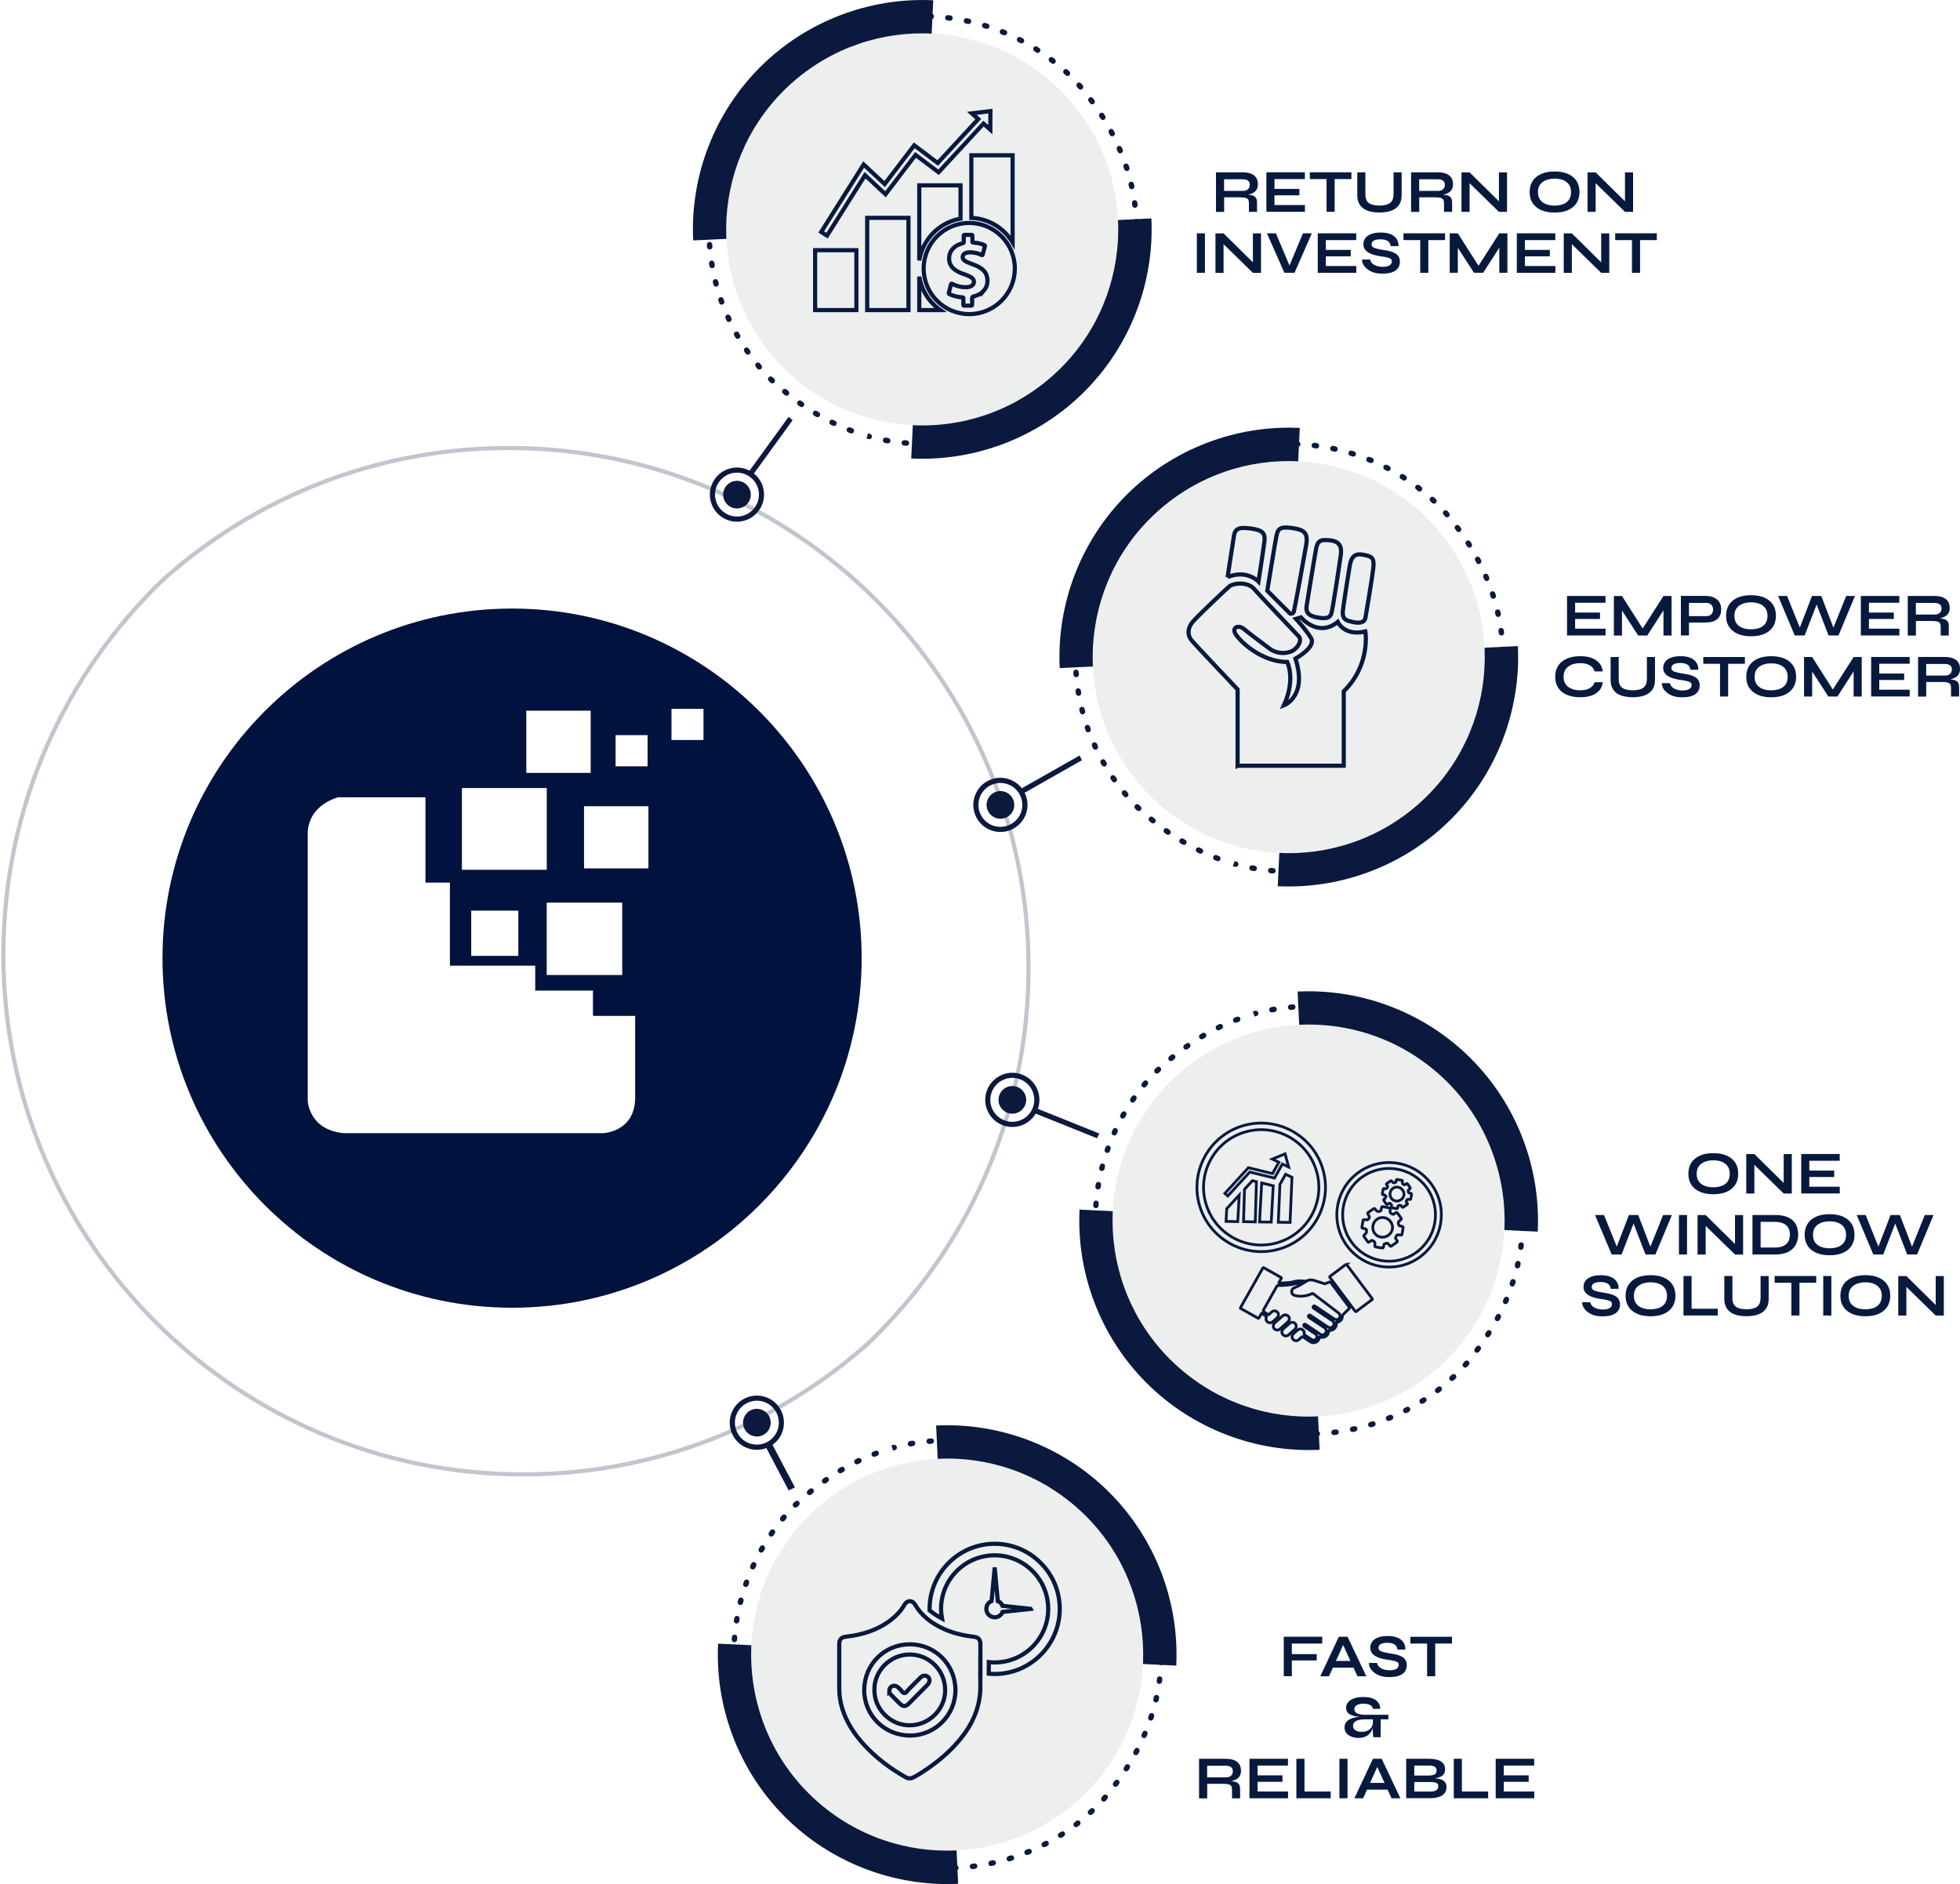 <svg xmlns="http://www.w3.org/2000/svg" xmlns:xlink="http://www.w3.org/1999/xlink" id="Layer_2" data-name="Layer 2" viewBox="0 0 353.42 339.71"><defs><style>      .cls-1 {        fill: url(#linear-gradient);      }      .cls-1, .cls-2, .cls-3, .cls-4, .cls-5, .cls-6, .cls-7, .cls-8 {        stroke-width: 0px;      }      .cls-9 {        stroke-width: .5px;      }      .cls-9, .cls-10 {        stroke: #08193e;      }      .cls-9, .cls-10, .cls-11 {        fill: none;        stroke-miterlimit: 10;      }      .cls-2 {        fill: #00123d;      }      .cls-3 {        fill: url(#linear-gradient-2);      }      .cls-4 {        fill: url(#linear-gradient-3);      }      .cls-10, .cls-11 {        stroke-width: .75px;      }      .cls-5 {        fill: #08193e;      }      .cls-6 {        fill: #0a193d;      }      .cls-11 {        filter: url(#drop-shadow-1);        opacity: .5;        stroke: #0a193d;      }      .cls-7 {        fill: #0b193d;      }      .cls-8 {        fill: url(#linear-gradient-4);      }    </style><filter id="drop-shadow-1" filterUnits="userSpaceOnUse"><feGaussianBlur stdDeviation="3.37"></feGaussianBlur></filter><linearGradient id="linear-gradient" x1="745.57" y1="50.08" x2="792.51" y2="3.14" gradientTransform="translate(928.54 -64.83) rotate(174.04) scale(1 -1)" gradientUnits="userSpaceOnUse"><stop offset="0" stop-color="#edeeee"></stop><stop offset="1" stop-color="#edeeee"></stop></linearGradient><linearGradient id="linear-gradient-2" x1="753.37" y1="151.35" x2="800.31" y2="104.4" gradientTransform="translate(991.88 -89.24) rotate(174.04) scale(1 -1)" xlink:href="#linear-gradient"></linearGradient><linearGradient id="linear-gradient-3" x1="-90.06" y1="-779.2" x2="-43.12" y2="-826.14" gradientTransform="translate(976.13 315.57) rotate(-84.04)" xlink:href="#linear-gradient"></linearGradient><linearGradient id="linear-gradient-4" x1="-80.81" y1="-677.77" x2="-33.87" y2="-724.72" gradientTransform="translate(939.47 235.98) rotate(-84.04)" xlink:href="#linear-gradient"></linearGradient></defs><g id="Layer_1-2" data-name="Layer 1"><g><path class="cls-11" d="m94.34,265.85c23.83,0,45.57-8.89,62.11-23.54,17.87-17.07,29.01-41.13,29.01-67.8,0-51.77-41.96-93.73-93.73-93.73-23.83,0-45.57,8.9-62.11,23.54C11.74,121.38.61,145.45.61,172.12c0,51.77,41.96,93.73,93.73,93.73Z"></path><path class="cls-6" d="m165.96,79.99c0-.27.21-.49.48-.49h.39s0,0,0,0c.27,0,.48.21.49.48,0,.27-.21.49-.48.5h-.41s0,0,0,0c-.27,0-.49-.22-.49-.48Zm-2.55.38l-.4-.03c-.27-.02-.47-.26-.44-.53.02-.27.26-.46.53-.44l.39.03c.27.02.47.26.45.53-.02.26-.23.45-.49.45-.01,0-.03,0-.04,0Zm5.94-.52c-.03-.27.17-.51.44-.54l.39-.04c.27-.03.51.16.54.43.03.27-.16.51-.43.54l-.4.04s-.03,0-.05,0c-.25,0-.46-.19-.49-.44Zm-9.36.09l-.4-.07c-.27-.05-.44-.3-.39-.57.05-.27.3-.44.57-.39l.39.07c.27.05.44.3.4.57-.04.24-.25.4-.48.4-.03,0-.06,0-.08,0Zm12.72-.55c-.05-.26.12-.52.39-.57l.38-.08c.27-.06.52.11.58.38.06.26-.11.52-.38.58l-.4.08s-.06,0-.09,0c-.23,0-.43-.16-.48-.39Zm-16.09-.21l-.39-.11.31-.93.33.09c.26.07.41.34.34.6-.06.22-.26.36-.47.36-.04,0-.09,0-.13-.02Zm19.4-.56c-.08-.26.07-.53.33-.61l.38-.11c.26-.08.53.07.61.32.08.26-.07.53-.32.61l-.39.12s-.09.02-.14.02c-.21,0-.41-.14-.47-.35Zm-22.67-.5l-.38-.14c-.25-.1-.38-.38-.28-.63.1-.25.38-.38.63-.28l.37.14c.25.09.38.38.29.63-.07.2-.26.32-.46.32-.06,0-.11,0-.17-.03Zm25.9-.57c-.1-.25.03-.53.28-.63l.37-.15c.25-.1.53.02.64.27.1.25-.02.53-.27.64l-.38.15c-.06.02-.12.03-.18.03-.19,0-.38-.12-.45-.31Zm-29.07-.78l-.36-.18c-.24-.12-.34-.41-.23-.65.12-.24.41-.34.65-.23l.36.17c.24.12.35.41.23.65-.08.17-.26.28-.44.28-.07,0-.14-.02-.21-.05Zm32.19-.56c-.12-.24-.02-.53.22-.66l.35-.18c.24-.12.53-.03.66.21.12.24.03.53-.21.66l-.36.18c-.07.04-.14.05-.22.05-.18,0-.35-.1-.44-.27Zm-35.22-1.05l-.35-.21c-.23-.14-.31-.44-.17-.67.14-.23.44-.31.67-.17l.34.2c.23.14.31.44.18.67-.09.16-.25.24-.42.24-.08,0-.17-.02-.25-.07Zm38.22-.56c-.14-.23-.07-.53.16-.67l.34-.21c.23-.14.53-.07.67.15.14.23.07.53-.15.67l-.34.21c-.08.05-.17.07-.25.07-.16,0-.32-.08-.42-.23Zm-41.11-1.29l-.33-.23c-.22-.16-.27-.46-.11-.68.16-.22.46-.27.68-.11l.32.23c.22.15.28.46.12.68-.1.14-.25.21-.4.21-.1,0-.19-.03-.28-.09Zm43.96-.57c-.16-.22-.11-.52.11-.68l.32-.23c.22-.16.52-.12.68.1.16.22.12.52-.1.68l-.33.24c-.09.06-.19.09-.29.09-.15,0-.3-.07-.39-.2Zm-46.71-1.5l-.31-.26c-.21-.17-.24-.48-.06-.69.17-.21.48-.24.69-.06l.31.25c.21.17.24.48.07.69-.1.12-.24.18-.38.18-.11,0-.22-.04-.31-.11Zm49.39-.59c-.18-.2-.16-.51.05-.69l.3-.26c.2-.18.51-.16.69.04.18.2.16.51-.04.69l-.3.27c-.09.08-.21.12-.32.12-.14,0-.27-.06-.37-.17Zm-51.98-1.66l-.29-.27c-.2-.19-.21-.49-.02-.69.18-.2.49-.21.69-.02l.29.27c.2.18.21.49.02.69-.1.1-.23.16-.36.16-.12,0-.24-.04-.33-.13Zm54.48-.65c-.19-.19-.2-.5,0-.69l.27-.28c.19-.19.49-.2.69-.02.19.19.2.5.02.69l-.28.29c-.1.1-.22.15-.35.15s-.25-.05-.34-.14Zm-56.85-1.87l-.26-.31c-.17-.21-.14-.52.06-.69.21-.17.52-.14.69.06l.25.31c.17.21.15.51-.06.69-.09.08-.2.11-.31.11-.14,0-.28-.06-.37-.17Zm59.16-.63c-.21-.17-.24-.48-.06-.69l.25-.31c.17-.21.48-.24.69-.07.21.17.24.48.07.69l-.26.31c-.1.12-.24.18-.38.18-.11,0-.22-.04-.31-.11Zm-61.26-2.1l-.23-.33c-.15-.22-.1-.53.12-.68.22-.15.53-.1.68.12l.23.33c.16.22.1.53-.12.68-.09.06-.18.09-.28.09-.15,0-.31-.07-.4-.21Zm63.35-.59c-.22-.15-.28-.46-.12-.68l.22-.32c.15-.22.45-.28.68-.13.22.15.28.45.13.68l-.23.33c-.09.14-.25.21-.4.21-.1,0-.19-.03-.28-.09Zm-65.21-2.31l-.2-.35c-.13-.23-.05-.53.19-.66.23-.13.53-.05.66.19l.2.34c.14.23.06.53-.18.67-.08.04-.16.07-.24.07-.17,0-.33-.09-.42-.24Zm67.06-.54c-.23-.13-.32-.43-.18-.67l.2-.35c.13-.23.43-.32.67-.19.23.13.32.43.19.67l-.2.35c-.09.16-.26.25-.42.25-.08,0-.16-.02-.24-.06Zm-68.65-2.52l-.17-.37c-.11-.25,0-.54.24-.65.25-.11.53,0,.65.24l.16.36c.11.24,0,.53-.24.65-.07.03-.14.05-.21.05-.18,0-.36-.1-.44-.28Zm70.25-.48c-.24-.11-.35-.4-.24-.65l.16-.36c.11-.24.4-.36.65-.24.25.11.35.4.24.65l-.17.37c-.08.18-.26.28-.44.28-.07,0-.14-.01-.21-.05Zm-71.57-2.7l-.14-.38c-.09-.25.05-.53.3-.62.26-.09.53.05.62.3l.13.37c.09.25-.04.53-.29.63-.05.02-.11.03-.17.03-.2,0-.39-.12-.46-.32Zm72.9-.42c-.25-.09-.39-.37-.29-.63l.13-.37c.09-.25.37-.39.62-.3.25.09.39.37.3.62l-.14.38c-.07.2-.26.32-.46.32-.05,0-.11,0-.17-.03Zm-73.93-2.86l-.1-.39c-.07-.26.09-.53.35-.59.26-.06.53.09.59.35l.1.38c.07.26-.09.53-.35.6-.04.01-.08.02-.12.02-.22,0-.41-.14-.47-.36Zm74.98-.37c-.26-.07-.42-.33-.35-.6l.1-.39c.07-.26.33-.42.59-.36.26.07.42.33.36.59l-.1.39c-.06.22-.26.37-.47.37-.04,0-.08,0-.12-.02Zm-75.71-3l-.07-.4c-.04-.27.14-.52.41-.56.26-.04.52.14.56.41l.06.39c.05.27-.13.52-.4.56-.03,0-.06,0-.08,0-.23,0-.44-.17-.48-.41Zm76.45-.32c-.27-.04-.45-.29-.4-.56l.06-.39c.04-.27.29-.45.56-.41.27.04.45.29.41.56l-.06.4c-.04.24-.25.41-.48.41-.03,0-.05,0-.08,0Zm-76.88-3.09l-.03-.4c-.02-.27.18-.5.45-.52.28-.01.5.18.52.45l.03.39c.02.27-.18.5-.45.53-.01,0-.03,0-.04,0-.25,0-.47-.19-.49-.45Zm77.32-.28c-.27-.02-.47-.25-.46-.52l.02-.4c.02-.27.26-.48.51-.46.27.02.48.25.46.51l-.02.4c-.02.26-.23.46-.49.46-.01,0-.02,0-.03,0Zm-76.96-2.67c-.27,0-.49-.22-.48-.49v-.4c0-.27.25-.52.5-.48.27,0,.48.23.48.5v.4c0,.27-.23.48-.49.48h0Zm76.57-1.2v-.4c-.02-.27.19-.5.45-.51.25-.02.5.2.51.47v.4c.02.27-.19.5-.46.5h-.02c-.26,0-.48-.21-.49-.47Zm-76.44-2.2c-.27-.03-.47-.26-.44-.53l.04-.4c.03-.27.27-.46.54-.43.27.03.46.27.43.54l-.04.39c-.02.25-.24.44-.49.44-.02,0-.03,0-.05,0Zm76.18-1.15l-.05-.39c-.04-.27.15-.51.42-.55.27-.04.51.15.55.42l.05.4c.03.27-.16.51-.42.55-.02,0-.04,0-.06,0-.24,0-.45-.18-.48-.43Zm-75.75-2.22c-.27-.05-.44-.3-.39-.57l.08-.4c.05-.26.31-.44.57-.39.26.05.44.31.39.57l-.07.39c-.04.24-.25.4-.48.4-.03,0-.06,0-.09,0Zm75.18-1.08l-.09-.38c-.06-.26.1-.53.36-.59.27-.06.53.1.59.36l.09.4c.06.26-.11.52-.37.58-.04,0-.07.01-.11.01-.22,0-.43-.15-.48-.38Zm-74.46-2.24c-.26-.07-.41-.34-.34-.6l.11-.39c.07-.26.34-.41.61-.33.26.07.41.35.33.6l-.11.38c-.06.22-.26.36-.47.36-.04,0-.09,0-.13-.02Zm73.58-1l-.12-.37c-.09-.26.05-.53.31-.62.25-.08.53.05.62.31l.13.39c.08.26-.06.53-.32.61-.05.02-.1.02-.15.02-.21,0-.4-.13-.46-.34Zm-72.56-2.25c-.25-.1-.38-.38-.28-.63l.14-.38c.1-.25.38-.38.63-.28.25.1.38.38.28.63l-.14.37c-.07.2-.26.32-.46.32-.06,0-.12,0-.17-.03Zm71.4-.9l-.16-.36c-.11-.25,0-.54.25-.64.25-.11.54,0,.64.25l.16.37c.1.25-.01.53-.26.64-.06.03-.13.04-.19.04-.19,0-.37-.11-.45-.3Zm-70.1-2.24c-.24-.12-.35-.41-.23-.65l.18-.36c.12-.24.41-.34.65-.22.24.12.34.41.22.65l-.17.35c-.08.17-.26.28-.44.28-.07,0-.14-.02-.21-.05Zm68.67-.8l-.19-.35c-.13-.24-.04-.53.2-.66.24-.13.53-.04.66.2l.19.36c.13.24.03.53-.21.66-.07.04-.15.06-.23.06-.18,0-.35-.1-.43-.26Zm-67.09-2.21c-.23-.14-.31-.44-.17-.67l.21-.35c.14-.23.44-.3.67-.16.23.14.3.44.16.67l-.2.34c-.09.15-.25.24-.42.24-.08,0-.17-.02-.25-.07Zm65.42-.7l-.21-.33c-.15-.23-.08-.53.15-.67.23-.15.53-.08.67.15l.22.34c.14.23.07.53-.15.67-.08.05-.17.07-.26.07-.16,0-.32-.08-.41-.23Zm-63.59-2.16c-.22-.16-.27-.46-.11-.68l.24-.33c.16-.22.47-.26.68-.1.22.16.26.47.1.68l-.23.32c-.1.13-.24.2-.4.2-.1,0-.2-.03-.29-.09Zm61.69-.62l-.24-.32c-.16-.22-.12-.52.1-.68.22-.16.52-.12.68.1l.24.32c.16.22.11.52-.1.68-.09.06-.19.09-.29.09-.15,0-.3-.07-.39-.2Zm-59.61-2.07c-.2-.18-.23-.49-.05-.69l.27-.3c.18-.2.49-.22.69-.04.2.18.22.49.04.69l-.26.3c-.1.11-.23.17-.37.17-.11,0-.23-.04-.32-.12Zm57.53-.57l-.26-.3c-.18-.2-.15-.51.05-.69.2-.18.51-.15.69.05l.26.31c.18.2.15.51-.05.69-.09.08-.2.12-.32.12-.14,0-.27-.06-.37-.17Zm-55.22-1.92c-.19-.19-.18-.5.01-.69l.37-.36c.2-.18.5-.18.69.02.18.2.18.51-.02.69l-.37.35c-.09.09-.22.14-.34.14-.13,0-.26-.05-.35-.15Zm52.9-.49l-.29-.27c-.2-.18-.21-.49-.03-.69.18-.2.49-.21.69-.03l.3.27c.2.18.21.49.03.69-.1.1-.23.16-.36.16-.12,0-.24-.04-.33-.13Zm-50.3-1.87c-.17-.21-.14-.52.07-.69l.32-.25c.21-.17.52-.13.69.08.17.21.13.52-.08.69l-.31.25c-.09.07-.2.11-.31.11-.14,0-.28-.06-.38-.18Zm47.74-.31l-.31-.24c-.21-.16-.26-.47-.09-.68.16-.21.47-.26.68-.09l.32.25c.21.17.25.47.08.69-.1.12-.24.19-.39.19-.1,0-.21-.03-.3-.1Zm-45.03-1.74c-.15-.22-.09-.53.14-.68l.34-.22c.23-.15.53-.08.68.14.15.23.08.53-.14.68l-.33.22c-.08.06-.18.08-.27.08-.16,0-.31-.08-.41-.22Zm42.29-.2l-.33-.21c-.23-.14-.3-.44-.15-.67.14-.23.44-.3.67-.15l.34.22c.23.15.29.45.14.68-.09.14-.25.22-.41.22-.09,0-.18-.03-.26-.08Zm-39.4-1.6c-.13-.24-.04-.53.19-.66l.36-.19c.24-.13.53-.04.66.2.13.24.04.53-.2.66l-.35.19c-.07.04-.16.06-.23.06-.17,0-.34-.09-.43-.25Zm36.51-.09l-.35-.18c-.24-.12-.33-.42-.21-.66.12-.24.42-.33.66-.21l.36.19c.24.13.33.42.2.66-.09.17-.26.26-.43.26-.08,0-.15-.02-.23-.06Zm-33.47-1.44c-.11-.25,0-.53.25-.64l.37-.16c.25-.11.54,0,.64.26.11.25-.01.54-.26.64l-.36.16c-.06.03-.13.04-.2.04-.19,0-.37-.11-.45-.29Zm30.44.02l-.36-.15c-.25-.1-.37-.39-.27-.64.1-.25.39-.37.64-.27l.38.15c.25.1.37.39.26.64-.08.19-.26.3-.45.3-.06,0-.13-.01-.19-.04Zm-27.28-1.28c-.09-.26.05-.53.31-.62l.39-.13c.26-.08.53.06.61.32.08.26-.06.53-.32.61l-.37.12c-.05.02-.1.03-.15.03-.2,0-.39-.13-.46-.33Zm24.13.13l-.38-.12c-.26-.08-.4-.35-.32-.61.08-.26.35-.4.61-.32l.39.12c.26.08.4.36.32.61-.07.21-.26.34-.47.34-.05,0-.1,0-.15-.02Zm-20.87-1.1c-.06-.26.1-.53.36-.59l.4-.09c.26-.06.52.11.58.37.06.26-.11.52-.37.58l-.38.09s-.08.01-.11.01c-.22,0-.42-.15-.47-.38Zm17.63.23l-.38-.08c-.26-.05-.43-.31-.38-.58.05-.26.31-.44.58-.38l.4.09c.26.06.43.32.37.58-.05.23-.25.38-.48.38-.04,0-.07,0-.11-.01Zm-14.29-.91c-.04-.27.15-.51.41-.55l.4-.06c.27-.03.51.15.55.42.04.27-.15.51-.42.55l-.39.05s-.05,0-.07,0c-.24,0-.45-.17-.48-.42Zm10.99.33l-.39-.05c-.27-.03-.46-.27-.43-.54.03-.27.27-.45.54-.43l.4.05c.27.03.46.28.42.55-.03.25-.24.42-.48.42-.02,0-.04,0-.06,0Zm-7.61-.72c-.01-.27.19-.5.46-.51l.4-.02c.25-.02.5.2.51.46.01.27-.2.5-.46.51l-.4.02s-.02,0-.03,0c-.26,0-.47-.2-.49-.46Zm4.27.43h-.39c-.27-.02-.48-.25-.47-.52,0-.27.23-.47.5-.47l.41.02c.27.01.48.24.47.51-.01.26-.23.47-.49.47,0,0-.01,0-.02,0Z"></path><path class="cls-6" d="m166.28,82.72c10.93,0,21.5-4.35,29.26-12.11,8.23-8.23,12.63-19.61,12.07-31.23l-12,.57c.4,8.25-2.73,16.32-8.57,22.16-5.84,5.84-13.9,8.94-22.16,8.56l-.57,12c.66.03,1.31.05,1.97.05Z"></path><path class="cls-6" d="m124.98,43.35l12-.57c-.4-8.25,2.73-16.32,8.56-22.16,5.84-5.84,13.9-8.95,22.17-8.57l.57-12c-11.59-.56-23.01,3.84-31.23,12.07-8.23,8.23-12.62,19.61-12.06,31.23Z"></path><circle class="cls-1" cx="166.29" cy="41.36" r="35.35" transform="translate(11.08 113.98) rotate(-39.04)"></circle><path class="cls-6" d="m232.04,157.11c0-.27.21-.49.48-.49h.39s0,0,0,0c.27,0,.48.21.49.48,0,.27-.21.49-.48.5h-.41s0,0,0,0c-.27,0-.49-.22-.49-.48Zm-2.55.38l-.4-.03c-.27-.02-.47-.26-.44-.53.02-.27.26-.46.53-.44l.39.03c.27.02.47.26.45.53-.02.26-.23.45-.49.45-.01,0-.03,0-.04,0Zm5.94-.52c-.03-.27.17-.51.44-.54l.39-.04c.27-.03.51.16.54.43.03.27-.16.51-.43.54l-.4.04s-.03,0-.05,0c-.25,0-.46-.19-.49-.44Zm-9.36.09l-.4-.07c-.27-.05-.44-.3-.39-.57.05-.27.3-.44.57-.39l.39.07c.27.05.44.3.4.57-.04.24-.25.4-.48.4-.03,0-.06,0-.08,0Zm12.72-.55c-.05-.26.12-.52.39-.57l.38-.08c.27-.06.52.11.58.38.06.26-.11.52-.38.58l-.4.08s-.06,0-.09,0c-.23,0-.43-.16-.48-.39Zm-16.09-.21l-.39-.11.31-.93.33.09c.26.07.41.34.34.6-.06.22-.26.36-.47.36-.04,0-.09,0-.13-.02Zm19.4-.56c-.08-.26.07-.53.33-.61l.38-.11c.26-.08.53.07.61.32.08.26-.07.53-.32.61l-.39.12s-.09.02-.14.02c-.21,0-.41-.14-.47-.35Zm-22.67-.5l-.38-.14c-.25-.1-.38-.38-.28-.63.1-.25.38-.38.63-.28l.37.14c.25.09.38.38.29.63-.07.2-.26.32-.46.32-.06,0-.11,0-.17-.03Zm25.9-.57c-.1-.25.03-.53.28-.63l.37-.15c.25-.1.53.02.64.27.1.25-.02.53-.27.64l-.38.15c-.06.02-.12.03-.18.03-.19,0-.38-.12-.45-.31Zm-29.07-.78l-.36-.18c-.24-.12-.34-.41-.23-.65.12-.24.41-.34.65-.23l.36.17c.24.12.35.41.23.65-.08.17-.26.28-.44.28-.07,0-.14-.02-.21-.05Zm32.19-.56c-.12-.24-.02-.53.22-.66l.35-.18c.24-.12.53-.03.66.21.12.24.03.53-.21.66l-.36.18c-.07.04-.14.05-.22.05-.18,0-.35-.1-.44-.27Zm-35.22-1.05l-.35-.21c-.23-.14-.31-.44-.17-.67.14-.23.44-.31.67-.17l.34.2c.23.14.31.44.18.67-.09.16-.25.24-.42.24-.08,0-.17-.02-.25-.07Zm38.22-.56c-.14-.23-.07-.53.16-.67l.34-.21c.23-.14.53-.07.67.15.14.23.07.53-.15.67l-.34.21c-.08.05-.17.07-.25.07-.16,0-.32-.08-.42-.23Zm-41.11-1.29l-.33-.23c-.22-.16-.27-.46-.11-.68.16-.22.46-.27.68-.11l.32.23c.22.15.28.46.12.68-.1.14-.25.21-.4.21-.1,0-.19-.03-.28-.09Zm43.96-.57c-.16-.22-.11-.52.11-.68l.32-.23c.22-.16.52-.12.68.1.16.22.12.52-.1.68l-.33.24c-.09.06-.19.09-.29.09-.15,0-.3-.07-.39-.2Zm-46.71-1.5l-.31-.26c-.21-.17-.24-.48-.06-.69.17-.21.48-.24.69-.06l.31.25c.21.17.24.48.07.69-.1.12-.24.18-.38.18-.11,0-.22-.04-.31-.11Zm49.39-.59c-.18-.2-.16-.51.05-.69l.3-.26c.2-.18.51-.16.69.04.18.2.16.51-.04.69l-.3.27c-.09.08-.21.12-.32.12-.14,0-.27-.06-.37-.17Zm-51.98-1.66l-.29-.27c-.2-.19-.21-.49-.02-.69.18-.2.49-.21.69-.02l.29.27c.2.18.21.49.02.69-.1.1-.23.16-.36.16-.12,0-.24-.04-.33-.13Zm54.48-.65c-.19-.19-.2-.5,0-.69l.27-.28c.19-.19.49-.2.69-.02.19.19.2.5.02.69l-.28.29c-.1.1-.22.15-.35.15s-.25-.05-.34-.14Zm-56.85-1.87l-.26-.31c-.17-.21-.14-.52.06-.69.21-.17.52-.14.69.06l.25.31c.17.21.15.51-.06.69-.09.08-.2.11-.31.11-.14,0-.28-.06-.37-.17Zm59.16-.63c-.21-.17-.24-.48-.06-.69l.25-.31c.17-.21.48-.24.69-.07.21.17.24.48.07.69l-.26.31c-.1.12-.24.18-.38.18-.11,0-.22-.04-.31-.11Zm-61.26-2.1l-.23-.33c-.15-.22-.1-.53.12-.68.22-.15.53-.1.68.12l.23.33c.16.22.1.53-.12.68-.09.06-.18.09-.28.09-.15,0-.31-.07-.4-.21Zm63.35-.59c-.22-.15-.28-.46-.12-.68l.22-.32c.15-.22.45-.28.68-.13.22.15.28.45.13.68l-.23.33c-.09.14-.25.21-.4.21-.1,0-.19-.03-.28-.09Zm-65.21-2.31l-.2-.35c-.13-.23-.05-.53.19-.66.23-.13.53-.05.66.19l.2.34c.14.23.06.53-.18.67-.08.04-.16.07-.24.07-.17,0-.33-.09-.42-.24Zm67.06-.54c-.23-.13-.32-.43-.18-.67l.2-.35c.13-.23.43-.32.67-.19.23.13.32.43.19.67l-.2.35c-.09.16-.26.25-.42.25-.08,0-.16-.02-.24-.06Zm-68.65-2.52l-.17-.37c-.11-.25,0-.54.24-.65.25-.11.53,0,.65.24l.16.36c.11.24,0,.53-.24.65-.07.03-.14.05-.21.05-.18,0-.36-.1-.44-.28Zm70.25-.48c-.24-.11-.35-.4-.24-.65l.16-.36c.11-.24.4-.36.65-.24.25.11.35.4.24.65l-.17.37c-.08.18-.26.28-.44.28-.07,0-.14-.01-.21-.05Zm-71.57-2.7l-.14-.38c-.09-.25.05-.53.3-.62.26-.09.53.05.62.3l.13.37c.09.25-.04.53-.29.63-.05.02-.11.03-.17.03-.2,0-.39-.12-.46-.32Zm72.9-.42c-.25-.09-.39-.37-.29-.63l.13-.37c.09-.25.37-.39.62-.3.25.09.39.37.3.62l-.14.38c-.07.2-.26.32-.46.32-.05,0-.11,0-.17-.03Zm-73.93-2.86l-.1-.39c-.07-.26.09-.53.35-.59.26-.06.53.09.59.35l.1.38c.07.26-.09.53-.35.6-.04.01-.08.02-.12.02-.22,0-.41-.14-.47-.36Zm74.98-.37c-.26-.07-.42-.33-.35-.6l.1-.39c.07-.26.33-.42.59-.36.26.07.42.33.36.59l-.1.39c-.06.22-.26.37-.47.37-.04,0-.08,0-.12-.02Zm-75.71-3l-.07-.4c-.04-.27.14-.52.41-.56.26-.04.52.14.56.41l.06.39c.05.27-.13.52-.4.56-.03,0-.06,0-.08,0-.23,0-.44-.17-.48-.41Zm76.45-.32c-.27-.04-.45-.29-.4-.56l.06-.39c.04-.27.29-.45.56-.41.27.04.45.29.41.56l-.06.4c-.04.24-.25.41-.48.41-.03,0-.05,0-.08,0Zm-76.88-3.09l-.03-.4c-.02-.27.18-.5.45-.52.28-.01.5.18.52.45l.03.39c.02.27-.18.5-.45.53-.01,0-.03,0-.04,0-.25,0-.47-.19-.49-.45Zm77.32-.28c-.27-.02-.47-.25-.46-.52l.02-.4c.02-.27.26-.48.51-.46.27.02.48.25.46.51l-.02.4c-.02.26-.23.46-.49.46-.01,0-.02,0-.03,0Zm-76.96-2.67c-.27,0-.49-.22-.48-.49v-.4c0-.27.25-.52.5-.48.27,0,.48.23.48.5v.4c0,.27-.23.48-.49.48h0Zm76.57-1.2v-.4c-.02-.27.19-.5.45-.51.25-.02.5.2.51.47v.4c.02.27-.19.5-.46.5h-.02c-.26,0-.48-.21-.49-.47Zm-76.44-2.2c-.27-.03-.47-.26-.44-.53l.04-.4c.03-.27.27-.46.54-.43.27.03.46.27.43.54l-.04.39c-.02.25-.24.44-.49.44-.02,0-.03,0-.05,0Zm76.18-1.15l-.05-.39c-.04-.27.15-.51.42-.55.27-.04.51.15.55.42l.05.4c.03.27-.16.51-.42.55-.02,0-.04,0-.06,0-.24,0-.45-.18-.48-.43Zm-75.75-2.22c-.27-.05-.44-.3-.39-.57l.08-.4c.05-.26.31-.44.57-.39.26.05.44.31.39.57l-.07.39c-.04.24-.25.4-.48.4-.03,0-.06,0-.09,0Zm75.18-1.08l-.09-.38c-.06-.26.1-.53.36-.59.27-.06.53.1.59.36l.09.4c.06.26-.11.52-.37.58-.04,0-.07.01-.11.01-.22,0-.43-.15-.48-.38Zm-74.46-2.24c-.26-.07-.41-.34-.34-.6l.11-.39c.07-.26.34-.41.61-.33.26.07.41.35.33.6l-.11.38c-.06.22-.26.36-.47.36-.04,0-.09,0-.13-.02Zm73.58-1l-.12-.37c-.09-.26.05-.53.31-.62.25-.08.53.05.62.31l.13.39c.08.26-.06.53-.32.61-.05.02-.1.02-.15.02-.21,0-.4-.13-.46-.34Zm-72.56-2.25c-.25-.1-.38-.38-.28-.63l.14-.38c.1-.25.38-.38.63-.28.25.1.38.38.28.63l-.14.37c-.07.2-.26.32-.46.32-.06,0-.12,0-.17-.03Zm71.4-.9l-.16-.36c-.11-.25,0-.54.25-.64.25-.11.54,0,.64.25l.16.37c.1.25-.01.53-.26.64-.06.03-.13.04-.19.04-.19,0-.37-.11-.45-.3Zm-70.1-2.24c-.24-.12-.35-.41-.23-.65l.18-.36c.12-.24.41-.34.65-.22.24.12.34.41.22.65l-.17.35c-.08.17-.26.28-.44.28-.07,0-.14-.02-.21-.05Zm68.67-.8l-.19-.35c-.13-.24-.04-.53.2-.66.24-.13.53-.04.66.2l.19.36c.13.24.03.53-.21.66-.07.04-.15.06-.23.06-.18,0-.35-.1-.43-.26Zm-67.09-2.21c-.23-.14-.31-.44-.17-.67l.21-.35c.14-.23.44-.3.67-.16.23.14.3.44.16.67l-.2.34c-.09.15-.25.24-.42.24-.08,0-.17-.02-.25-.07Zm65.42-.7l-.21-.33c-.15-.23-.08-.53.15-.67.23-.15.53-.08.67.15l.22.34c.14.23.07.53-.15.67-.08.05-.17.07-.26.07-.16,0-.32-.08-.41-.23Zm-63.59-2.16c-.22-.16-.27-.46-.11-.68l.24-.33c.16-.22.47-.26.68-.1.22.16.26.47.1.68l-.23.32c-.1.13-.24.2-.4.2-.1,0-.2-.03-.29-.09Zm61.69-.62l-.24-.32c-.16-.22-.12-.52.1-.68.22-.16.52-.12.68.1l.24.32c.16.22.11.52-.1.68-.09.06-.19.09-.29.09-.15,0-.3-.07-.39-.2Zm-59.61-2.07c-.2-.18-.23-.49-.05-.69l.27-.3c.18-.2.49-.22.69-.04.2.18.22.49.04.69l-.26.3c-.1.11-.23.17-.37.17-.11,0-.23-.04-.32-.12Zm57.53-.57l-.26-.3c-.18-.2-.15-.51.05-.69.2-.18.51-.15.69.05l.26.31c.18.2.15.51-.05.69-.09.08-.2.12-.32.12-.14,0-.27-.06-.37-.17Zm-55.22-1.92c-.19-.19-.18-.5.01-.69l.37-.36c.2-.18.5-.18.69.02.18.2.18.51-.02.69l-.37.35c-.09.09-.22.14-.34.14-.13,0-.26-.05-.35-.15Zm52.9-.49l-.29-.27c-.2-.18-.21-.49-.03-.69.18-.2.49-.21.69-.03l.3.27c.2.18.21.49.03.69-.1.1-.23.16-.36.16-.12,0-.24-.04-.33-.13Zm-50.3-1.87c-.17-.21-.14-.52.07-.69l.32-.25c.21-.17.52-.13.69.08.17.21.13.52-.08.69l-.31.25c-.09.07-.2.11-.31.11-.14,0-.28-.06-.38-.18Zm47.74-.31l-.31-.24c-.21-.16-.26-.47-.09-.68.16-.21.47-.26.68-.09l.32.25c.21.17.25.47.08.69-.1.12-.24.19-.39.19-.1,0-.21-.03-.3-.1Zm-45.03-1.74c-.15-.22-.09-.53.14-.68l.34-.22c.23-.15.53-.08.68.14.15.23.08.53-.14.68l-.33.22c-.08.06-.18.08-.27.08-.16,0-.31-.08-.41-.22Zm42.29-.2l-.33-.21c-.23-.14-.3-.44-.15-.67.14-.23.44-.3.67-.15l.34.22c.23.15.29.45.14.68-.09.14-.25.22-.41.22-.09,0-.18-.03-.26-.08Zm-39.4-1.6c-.13-.24-.04-.53.19-.66l.36-.19c.24-.13.53-.04.66.2.13.24.04.53-.2.66l-.35.19c-.07.04-.16.06-.23.06-.17,0-.34-.09-.43-.25Zm36.51-.09l-.35-.18c-.24-.12-.33-.42-.21-.66.12-.24.42-.33.66-.21l.36.19c.24.13.33.42.2.66-.09.17-.26.26-.43.26-.08,0-.15-.02-.23-.06Zm-33.47-1.44c-.11-.25,0-.53.25-.64l.37-.16c.25-.11.54,0,.64.26.11.25-.01.54-.26.64l-.36.16c-.06.03-.13.04-.2.04-.19,0-.37-.11-.45-.29Zm30.44.02l-.36-.15c-.25-.1-.37-.39-.27-.64.1-.25.39-.37.64-.27l.38.15c.25.1.37.39.26.64-.08.19-.26.3-.45.3-.06,0-.13-.01-.19-.04Zm-27.28-1.28c-.09-.26.05-.53.31-.62l.39-.13c.26-.08.53.06.61.32.08.26-.06.53-.32.61l-.37.12c-.05.02-.1.03-.15.03-.2,0-.39-.13-.46-.33Zm24.13.13l-.38-.12c-.26-.08-.4-.35-.32-.61.08-.26.35-.4.61-.32l.39.12c.26.08.4.36.32.61-.07.21-.26.34-.47.34-.05,0-.1,0-.15-.02Zm-20.87-1.1c-.06-.26.1-.53.36-.59l.4-.09c.26-.06.52.11.58.37.06.26-.11.52-.37.58l-.38.09s-.08.01-.11.01c-.22,0-.42-.15-.47-.38Zm17.63.23l-.38-.08c-.26-.05-.43-.31-.38-.58.05-.26.31-.44.58-.38l.4.09c.26.06.43.32.37.58-.05.23-.25.38-.48.38-.04,0-.07,0-.11-.01Zm-14.29-.91c-.04-.27.15-.51.41-.55l.4-.06c.27-.03.51.15.55.42.04.27-.15.51-.42.55l-.39.05s-.05,0-.07,0c-.24,0-.45-.17-.48-.42Zm10.99.33l-.39-.05c-.27-.03-.46-.27-.43-.54.03-.27.27-.45.54-.43l.4.05c.27.03.46.28.42.55-.03.25-.24.42-.48.42-.02,0-.04,0-.06,0Zm-7.61-.72c-.01-.27.19-.5.46-.51l.4-.02c.25-.02.5.2.51.46.01.27-.2.5-.46.51l-.4.02s-.02,0-.03,0c-.26,0-.47-.2-.49-.46Zm4.27.43h-.39c-.27-.02-.48-.25-.47-.52,0-.27.23-.47.5-.47l.41.02c.27.01.48.24.47.51-.01.26-.23.47-.49.47,0,0-.01,0-.02,0Z"></path><path class="cls-6" d="m232.37,159.84c10.93,0,21.5-4.35,29.26-12.11,8.23-8.23,12.63-19.61,12.07-31.23l-12,.57c.4,8.25-2.73,16.32-8.57,22.16-5.84,5.84-13.9,8.94-22.16,8.56l-.57,12c.66.03,1.31.05,1.97.05Z"></path><path class="cls-6" d="m191.07,120.46l12-.57c-.4-8.25,2.73-16.32,8.56-22.16,5.84-5.84,13.9-8.95,22.17-8.57l.57-12c-11.59-.56-23.01,3.84-31.23,12.07-8.23,8.23-12.62,19.61-12.06,31.23Z"></path><circle class="cls-3" cx="232.38" cy="118.48" r="35.35" transform="translate(-22.74 172.83) rotate(-39.04)"></circle><path class="cls-6" d="m170.93,259.24h.41c.27.01.48.23.48.5,0,.27-.22.48-.49.48h-.4c-.27,0-.49-.23-.48-.5,0-.27.22-.48.49-.48Zm-3,.11c.25,0,.47.19.49.45.02.27-.18.5-.45.53l-.39.03c-.27.02-.51-.18-.53-.44-.02-.27.18-.51.44-.53l.4-.03s.03,0,.04,0Zm6.39.08s.03,0,.05,0l.4.04c.27.03.46.27.43.54-.03.27-.27.46-.54.43l-.39-.04c-.27-.03-.46-.27-.44-.54.03-.25.24-.44.49-.44Zm-9.76.34c.23,0,.44.17.48.4.05.27-.13.52-.4.57l-.39.07c-.27.04-.52-.13-.57-.39-.05-.27.13-.52.39-.57l.4-.07s.06,0,.08,0Zm13.12.16s.06,0,.09,0l.4.08c.26.05.43.31.38.58-.05.26-.31.44-.58.38l-.38-.08c-.26-.05-.44-.31-.39-.57.05-.23.25-.39.48-.39Zm-16.44.58c.21,0,.41.14.47.36.07.26-.08.53-.34.6l-.33.09-.31-.93.39-.11s.09-.02.13-.02Zm19.73.23s.09,0,.14.02l.39.12c.26.08.4.35.32.61-.08.26-.35.4-.61.32l-.38-.11c-.26-.08-.41-.35-.33-.61.06-.21.26-.35.47-.35Zm-22.97.82c.2,0,.38.12.46.32.09.25-.03.53-.29.63l-.37.14c-.25.1-.53-.03-.63-.28-.1-.25.03-.53.28-.63l.38-.14c.06-.02.11-.03.17-.03Zm26.18.29c.06,0,.12.01.18.03l.38.15c.25.1.37.39.27.64-.1.25-.38.37-.64.27l-.37-.15c-.25-.1-.37-.38-.28-.63.08-.19.26-.31.45-.31Zm-29.31,1.04c.18,0,.36.1.44.28.12.24.01.53-.23.65l-.36.17c-.24.12-.53.02-.65-.23-.12-.24-.02-.53.23-.65l.36-.18c.07-.03.14-.05.21-.05Zm32.41.34c.07,0,.15.02.22.05l.36.18c.24.12.33.42.21.66-.12.24-.42.33-.66.21l-.35-.18c-.24-.12-.34-.41-.22-.66.09-.17.26-.27.44-.27Zm-35.42,1.25c.17,0,.33.09.42.24.14.23.06.53-.18.67l-.34.2c-.23.14-.53.06-.67-.17-.14-.23-.06-.53.17-.67l.35-.21c.08-.05.16-.07.25-.07Zm38.39.39c.09,0,.17.02.25.07l.34.21c.23.14.3.44.15.67-.14.23-.44.3-.67.15l-.34-.21c-.23-.14-.3-.44-.16-.67.09-.15.25-.23.42-.23Zm-41.25,1.44c.15,0,.31.07.4.21.15.22.1.53-.12.68l-.32.23c-.22.16-.53.11-.68-.11-.16-.22-.11-.52.11-.68l.33-.23c.08-.06.18-.09.28-.09Zm44.08.46c.1,0,.2.03.29.09l.33.24c.22.16.26.47.1.68-.16.22-.47.26-.68.1l-.32-.23c-.22-.16-.26-.46-.11-.68.1-.13.24-.2.39-.2Zm-46.8,1.59c.14,0,.28.06.38.18.17.21.14.52-.07.69l-.31.25c-.21.17-.52.14-.69-.06-.17-.21-.14-.52.06-.69l.31-.26c.09-.07.2-.11.31-.11Zm49.45.53c.11,0,.23.04.32.12l.3.27c.2.18.22.49.04.69-.18.2-.49.22-.69.04l-.3-.26c-.2-.18-.22-.49-.05-.69.1-.11.23-.17.37-.17Zm-52.02,1.7c.13,0,.26.05.36.16.18.2.17.51-.02.69l-.29.27c-.2.18-.51.17-.69-.02-.18-.2-.18-.51.02-.69l.29-.27c.09-.09.21-.13.33-.13Zm54.49.64c.13,0,.25.05.35.15l.28.29c.19.19.18.5-.02.69-.2.19-.51.18-.69-.02l-.27-.28c-.19-.19-.19-.5,0-.69.09-.09.22-.14.34-.14Zm-56.82,1.84c.11,0,.22.04.31.11.21.17.23.48.06.69l-.25.31c-.17.21-.48.24-.69.06-.21-.17-.24-.48-.06-.69l.26-.31c.1-.11.23-.17.37-.17Zm59.09.69c.14,0,.28.06.38.18l.26.31c.17.21.14.52-.07.69-.21.17-.52.14-.69-.07l-.25-.31c-.17-.21-.14-.52.06-.69.09-.08.2-.11.31-.11Zm-61.17,2c.1,0,.2.03.28.09.22.16.27.46.12.68l-.23.33c-.15.22-.46.28-.68.12-.22-.15-.28-.46-.12-.68l.23-.33c.09-.14.25-.21.4-.21Zm63.23.71c.15,0,.31.07.4.21l.23.33c.15.22.09.53-.13.68-.22.15-.53.09-.68-.13l-.22-.32c-.15-.22-.1-.53.12-.68.08-.06.18-.09.28-.09Zm-65.06,2.16c.08,0,.17.02.24.07.23.14.31.43.18.67l-.2.34c-.13.23-.43.32-.66.19-.24-.13-.32-.43-.19-.66l.2-.35c.09-.16.25-.24.42-.24Zm66.88.72c.17,0,.33.09.42.25l.2.35c.13.24.05.53-.19.67-.23.13-.53.05-.67-.19l-.2-.35c-.13-.23-.05-.53.18-.67.08-.04.16-.06.24-.06Zm-68.45,2.3c.07,0,.14.01.21.05.24.11.35.4.24.65l-.16.36c-.11.24-.4.36-.65.24-.25-.11-.35-.4-.24-.65l.17-.37c.08-.18.26-.28.44-.28Zm70.02.72c.18,0,.36.1.44.28l.17.37c.11.25,0,.54-.24.65-.25.11-.54,0-.65-.24l-.16-.36c-.11-.24,0-.54.24-.65.07-.03.14-.05.21-.05Zm-71.31,2.43c.06,0,.11,0,.17.03.25.09.38.37.29.63l-.13.37c-.09.25-.37.39-.62.3-.25-.09-.39-.37-.3-.62l.14-.38c.07-.2.26-.32.46-.32Zm72.61.72c.2,0,.39.12.46.32l.14.38c.09.25-.05.53-.3.62-.25.09-.53-.05-.62-.3l-.13-.37c-.09-.25.04-.53.29-.63.05-.02.11-.03.17-.03Zm-73.62,2.53s.08,0,.12.02c.26.07.42.34.35.6l-.1.38c-.07.26-.34.42-.59.35-.26-.07-.42-.33-.35-.59l.1-.39c.06-.22.26-.36.47-.36Zm74.63.72c.22,0,.42.15.47.37l.1.39c.07.26-.09.53-.36.59-.26.06-.53-.09-.59-.36l-.1-.39c-.07-.26.09-.53.35-.6.04-.01.08-.02.12-.02Zm-75.35,2.6s.05,0,.08,0c.27.05.44.3.4.56l-.06.39c-.04.27-.29.45-.56.41-.27-.04-.45-.29-.41-.56l.07-.4c.04-.24.25-.41.48-.41Zm76.05.72c.24,0,.44.17.48.41l.06.4c.04.27-.14.52-.41.56-.27.04-.52-.14-.56-.41l-.06-.39c-.04-.27.14-.52.4-.56.03,0,.05,0,.08,0Zm-76.48,2.65s.03,0,.04,0c.27.02.47.26.45.53l-.03.39c-.02.27-.24.47-.52.45-.27-.02-.47-.25-.45-.52l.03-.4c.02-.25.23-.45.49-.45Zm76.86.73c.26,0,.47.2.49.46l.02.4c.01.27-.19.5-.46.51-.26.02-.5-.19-.51-.46l-.02-.4c-.02-.27.19-.5.46-.52.01,0,.02,0,.03,0Zm-76.99,2.67c.27,0,.49.22.49.48v.4c0,.27-.21.49-.48.5-.25.04-.49-.21-.5-.48v-.4c0-.27.21-.49.48-.49h0Zm77.05.73h.02c.27,0,.48.23.47.5v.4c-.02.27-.27.49-.52.47-.27-.01-.48-.24-.47-.51v-.4c.02-.26.24-.47.5-.47Zm-76.88,2.67c.25,0,.46.19.49.44l.04.39c.03.27-.17.51-.43.54-.27.03-.51-.17-.54-.43l-.04-.4c-.03-.27.17-.51.44-.53.02,0,.03,0,.05,0Zm76.62.72s.04,0,.06,0c.27.03.46.28.42.55l-.05.4c-.04.27-.28.45-.55.42-.27-.04-.45-.28-.42-.55l.05-.39c.03-.25.24-.43.48-.43Zm-76.15,2.64c.23,0,.44.16.48.4l.07.39c.05.26-.12.52-.39.57-.26.05-.52-.12-.57-.39l-.08-.4c-.05-.27.13-.52.39-.57.03,0,.06,0,.09,0Zm75.57.71s.07,0,.11.01c.26.06.43.32.37.58l-.09.4c-.06.26-.32.42-.59.36-.26-.06-.43-.32-.36-.59l.09-.38c.05-.23.25-.38.48-.38Zm-74.8,2.6c.21,0,.41.14.47.36l.11.38c.08.26-.07.53-.33.6-.26.07-.53-.07-.61-.33l-.11-.39c-.07-.26.08-.53.34-.6.04-.01.09-.02.13-.02Zm73.91.68s.1,0,.15.02c.26.08.4.36.32.61l-.13.39c-.09.26-.36.39-.62.31-.26-.09-.39-.36-.31-.62l.12-.37c.07-.21.26-.34.46-.34Zm-72.86,2.55c.2,0,.38.12.46.32l.14.37c.1.25-.03.53-.28.63-.25.1-.53-.03-.63-.28l-.14-.38c-.1-.25.03-.53.28-.63.06-.02.12-.03.17-.03Zm71.67.63c.06,0,.13.01.19.04.25.1.37.39.26.64l-.16.37c-.11.25-.39.36-.64.25-.25-.11-.36-.39-.25-.64l.16-.36c.08-.19.26-.3.45-.3Zm-70.34,2.49c.18,0,.36.1.44.28l.17.35c.12.24.02.53-.22.65-.24.12-.53.02-.65-.22l-.18-.36c-.12-.24-.01-.53.23-.65.07-.03.14-.05.21-.05Zm68.89.59c.08,0,.15.02.23.06.24.13.33.42.21.66l-.19.36c-.13.24-.42.33-.66.2-.24-.13-.33-.42-.2-.66l.19-.35c.09-.17.26-.26.43-.26Zm-67.28,2.41c.17,0,.33.08.42.24l.2.34c.14.23.07.53-.16.67-.23.14-.53.07-.67-.16l-.21-.35c-.14-.23-.06-.53.17-.67.08-.05.16-.07.25-.07Zm65.58.54c.09,0,.18.02.26.07.23.14.3.44.15.67l-.22.34c-.15.23-.45.29-.67.15-.23-.15-.29-.45-.15-.67l.21-.33c.09-.15.25-.23.41-.23Zm-63.71,2.29c.15,0,.3.07.4.2l.23.32c.16.22.12.52-.1.68-.22.16-.52.12-.68-.1l-.24-.33c-.16-.22-.11-.52.11-.68.09-.06.19-.09.29-.09Zm61.8.51c.1,0,.2.03.29.09.22.16.26.47.1.68l-.24.32c-.16.22-.47.26-.68.1-.22-.16-.26-.47-.1-.68l.24-.32c.1-.13.24-.2.39-.2Zm-59.68,2.15c.14,0,.27.06.37.17l.26.3c.18.2.16.51-.04.69-.2.18-.51.16-.69-.04l-.27-.3c-.18-.2-.16-.51.05-.69.09-.08.21-.12.32-.12Zm57.58.52c.11,0,.23.04.32.12.21.18.23.48.05.69l-.26.31c-.18.2-.49.23-.69.05-.2-.18-.23-.48-.05-.69l.26-.3c.1-.11.23-.17.37-.17Zm-55.24,1.94c.12,0,.24.05.34.14l.37.35c.2.18.21.49.02.69-.19.2-.5.21-.69.02l-.37-.36c-.19-.19-.2-.5-.01-.69.1-.1.22-.15.35-.15Zm52.88.51c.13,0,.26.05.36.16.18.2.17.51-.03.69l-.3.27c-.2.18-.51.17-.69-.03-.18-.2-.17-.51.03-.69l.29-.27c.09-.09.21-.13.33-.13Zm-50.25,1.82c.11,0,.22.04.31.11l.31.25c.21.17.25.47.08.69-.17.21-.47.25-.69.08l-.32-.25c-.21-.17-.24-.48-.07-.69.1-.12.24-.18.38-.18Zm47.66.39c.15,0,.29.06.39.19.17.21.13.52-.08.69l-.32.25c-.21.16-.52.12-.68-.09-.16-.21-.12-.52.09-.68l.31-.24c.09-.07.2-.1.3-.1Zm-44.92,1.63c.09,0,.19.03.27.08l.33.22c.23.15.29.45.14.68-.15.23-.45.29-.68.14l-.34-.22c-.22-.15-.28-.45-.14-.68.09-.14.25-.22.41-.22Zm42.15.34c.16,0,.32.08.41.22.15.23.08.53-.14.68l-.34.22c-.23.14-.53.08-.67-.15-.14-.23-.07-.53.15-.67l.33-.21c.08-.05.17-.08.26-.08Zm-39.24,1.42c.08,0,.16.02.23.06l.35.19c.24.13.33.42.2.66-.13.24-.42.33-.66.2l-.36-.19c-.24-.13-.32-.43-.19-.66.09-.16.26-.25.43-.25Zm36.31.29c.18,0,.35.09.43.26.13.24.03.53-.2.66l-.36.19c-.24.12-.53.03-.66-.21-.12-.24-.03-.53.21-.66l.35-.18c.07-.04.15-.06.23-.06Zm-33.25,1.21c.07,0,.13.01.2.04l.36.16c.25.1.36.39.26.64-.1.25-.39.37-.64.26l-.37-.16c-.25-.11-.36-.4-.25-.64.08-.18.26-.29.45-.29Zm30.18.24c.19,0,.37.11.45.3.1.25-.01.53-.26.64l-.38.15c-.25.1-.53-.02-.64-.27-.1-.25.02-.53.27-.64l.36-.15c.06-.03.13-.04.19-.04Zm-27,.98c.05,0,.1,0,.15.03l.37.12c.26.08.4.36.32.61-.08.26-.36.4-.61.32l-.39-.13c-.26-.09-.39-.36-.31-.62.07-.2.26-.33.46-.33Zm23.81.19c.21,0,.4.13.47.34.08.26-.06.53-.32.61l-.39.12c-.26.08-.53-.07-.61-.32-.08-.26.07-.53.32-.61l.38-.12s.1-.02.15-.02Zm-20.54.75s.08,0,.11.01l.38.09c.26.06.43.32.37.58-.06.26-.32.43-.58.37l-.4-.09c-.26-.06-.42-.33-.36-.59.05-.22.25-.38.47-.38Zm17.26.13c.22,0,.43.16.48.38.06.26-.11.52-.37.58l-.4.09c-.27.06-.52-.11-.58-.38-.06-.26.11-.52.38-.58l.38-.08s.07-.01.11-.01Zm-13.92.51s.05,0,.07,0l.39.05c.27.04.45.28.42.55-.04.27-.28.45-.55.42l-.4-.06c-.27-.04-.45-.29-.41-.55.04-.24.24-.42.48-.42Zm10.57.08c.24,0,.45.18.48.42.04.27-.15.51-.42.55l-.4.05c-.27.03-.51-.16-.54-.43-.03-.27.16-.51.43-.54l.39-.05s.04,0,.06,0Zm-7.19.26s.02,0,.03,0l.4.02c.27.01.48.24.46.51-.01.27-.26.48-.51.46l-.4-.02c-.27-.02-.48-.25-.46-.51.01-.26.23-.46.49-.46Zm3.8.03c.26,0,.48.2.49.47.01.27-.2.5-.47.51l-.41.02c-.27,0-.49-.2-.5-.47,0-.27.2-.5.47-.5h.39s.01-.01.02-.01Z"></path><path class="cls-6" d="m170.77,256.99c10.93,0,21.5,4.35,29.26,12.11,8.23,8.23,12.63,19.61,12.07,31.23l-12-.57c.4-8.25-2.73-16.32-8.57-22.16-5.84-5.84-13.9-8.94-22.16-8.56l-.57-12c.66-.03,1.31-.05,1.97-.05Z"></path><path class="cls-6" d="m129.47,296.37l12,.57c-.4,8.25,2.73,16.32,8.56,22.16,5.84,5.84,13.9,8.95,22.17,8.57l.57,12c-11.59.56-23.01-3.84-31.23-12.07-8.23-8.23-12.62-19.61-12.06-31.23Z"></path><circle class="cls-4" cx="170.78" cy="298.35" r="35.35" transform="translate(-168.51 243.07) rotate(-50.96)"></circle><path class="cls-6" d="m236.11,180.98h.41c.27.01.48.23.48.5,0,.27-.22.48-.49.48h0s-.39,0-.39,0c-.27,0-.49-.22-.48-.49,0-.27.22-.48.49-.48Zm-3,.11c.25,0,.47.19.49.45.02.27-.18.5-.45.53l-.39.03c-.27.02-.51-.18-.53-.44-.02-.27.18-.51.44-.53l.4-.03s.03,0,.04,0Zm6.39.08s.03,0,.05,0l.4.04c.27.03.46.27.43.54-.03.27-.27.46-.54.43l-.39-.04c-.27-.03-.46-.27-.44-.54.03-.25.24-.44.49-.44Zm-9.76.34c.23,0,.44.17.48.4.05.27-.13.52-.4.57l-.39.07c-.27.04-.52-.13-.57-.39-.05-.27.13-.52.39-.57l.4-.07s.06,0,.08,0Zm13.12.16s.06,0,.09,0l.4.08c.26.05.43.31.38.58-.05.26-.31.44-.58.38l-.38-.08c-.26-.05-.44-.31-.39-.57.05-.23.25-.39.48-.39Zm-16.44.58c.21,0,.41.14.47.36.07.26-.08.53-.34.6l-.33.09-.31-.93.39-.11s.09-.02.13-.02Zm19.73.23s.09,0,.14.02l.39.12c.26.08.4.35.32.61-.08.26-.35.4-.61.32l-.38-.11c-.26-.08-.41-.35-.33-.61.06-.21.26-.35.47-.35Zm-22.97.82c.2,0,.38.12.46.32.09.25-.03.53-.29.63l-.37.14c-.25.1-.53-.03-.63-.28-.1-.25.03-.53.28-.63l.38-.14c.06-.02.11-.03.17-.03Zm26.18.29c.06,0,.12.01.18.03l.38.15c.25.1.37.39.27.64-.1.25-.38.37-.64.27l-.37-.15c-.25-.1-.37-.38-.28-.63.08-.19.26-.31.45-.31Zm-29.31,1.04c.18,0,.36.1.44.28.12.24.01.53-.23.65l-.36.17c-.24.12-.53.02-.65-.23-.12-.24-.02-.53.23-.65l.36-.18c.07-.03.14-.05.21-.05Zm32.41.34c.07,0,.15.02.22.05l.36.18c.24.12.33.42.21.66-.12.24-.42.33-.66.21l-.35-.18c-.24-.12-.34-.41-.22-.66.09-.17.26-.27.44-.27Zm-35.42,1.25c.17,0,.33.09.42.24.14.23.06.53-.18.67l-.34.2c-.23.14-.53.06-.67-.17-.14-.23-.06-.53.17-.67l.35-.21c.08-.05.16-.07.25-.07Zm38.39.39c.09,0,.17.02.25.07l.34.21c.23.14.3.44.15.67-.14.23-.44.3-.67.15l-.34-.21c-.23-.14-.3-.44-.16-.67.09-.15.25-.23.42-.23Zm-41.25,1.44c.15,0,.31.07.4.21.15.22.1.53-.12.68l-.32.23c-.22.16-.53.11-.68-.11-.16-.22-.11-.52.11-.68l.33-.23c.08-.06.18-.09.28-.09Zm44.08.46c.1,0,.2.03.29.09l.33.24c.22.16.26.47.1.68-.16.22-.47.26-.68.1l-.32-.23c-.22-.16-.26-.46-.11-.68.1-.13.24-.2.39-.2Zm-46.8,1.59c.14,0,.28.06.38.18.17.21.14.52-.07.69l-.31.25c-.21.17-.52.14-.69-.06-.17-.21-.14-.52.06-.69l.31-.26c.09-.07.2-.11.31-.11Zm49.45.53c.11,0,.23.04.32.12l.3.27c.2.18.22.49.04.69-.18.2-.49.22-.69.04l-.3-.26c-.2-.18-.22-.49-.05-.69.1-.11.23-.17.37-.17Zm-52.02,1.7c.13,0,.26.05.36.16.18.2.17.51-.02.69l-.29.27c-.2.18-.51.17-.69-.02-.18-.2-.18-.51.02-.69l.29-.27c.09-.09.21-.13.33-.13Zm54.49.64c.13,0,.25.05.35.15l.28.29c.19.19.18.5-.02.69-.2.19-.51.18-.69-.02l-.27-.28c-.19-.19-.19-.5,0-.69.09-.09.22-.14.34-.14Zm-56.82,1.84c.11,0,.22.04.31.11.21.17.23.48.06.69l-.25.31c-.17.21-.48.24-.69.06-.21-.17-.24-.48-.06-.69l.26-.31c.1-.11.23-.17.37-.17Zm59.09.69c.14,0,.28.06.38.18l.26.31c.17.21.14.52-.07.69-.21.17-.52.14-.69-.07l-.25-.31c-.17-.21-.14-.52.06-.69.09-.08.2-.11.31-.11Zm-61.17,2c.1,0,.2.03.28.09.22.16.27.46.12.68l-.23.33c-.15.22-.46.28-.68.12-.22-.15-.28-.46-.12-.68l.23-.33c.09-.14.25-.21.4-.21Zm63.23.71c.15,0,.31.07.4.21l.23.33c.15.22.09.53-.13.68-.22.15-.53.09-.68-.13l-.22-.32c-.15-.22-.1-.53.12-.68.08-.06.18-.09.28-.09Zm-65.06,2.16c.08,0,.17.02.24.07.23.14.31.43.18.67l-.2.34c-.13.23-.43.32-.66.19-.24-.13-.32-.43-.19-.66l.2-.35c.09-.16.25-.24.42-.24Zm66.88.72c.17,0,.33.09.42.25l.2.35c.13.24.05.53-.19.67-.23.13-.53.05-.67-.19l-.2-.35c-.13-.23-.05-.53.18-.67.08-.04.16-.06.24-.06Zm-68.45,2.3c.07,0,.14.01.21.05.24.11.35.4.24.65l-.16.36c-.11.24-.4.36-.65.24-.25-.11-.35-.4-.24-.65l.17-.37c.08-.18.26-.28.44-.28Zm70.02.72c.18,0,.36.1.44.28l.17.37c.11.25,0,.54-.24.65-.25.11-.54,0-.65-.24l-.16-.36c-.11-.24,0-.54.24-.65.07-.03.14-.05.21-.05Zm-71.31,2.43c.06,0,.11,0,.17.03.25.09.38.37.29.63l-.13.37c-.09.25-.37.39-.62.3-.25-.09-.39-.37-.3-.62l.14-.38c.07-.2.26-.32.46-.32Zm72.61.72c.2,0,.39.12.46.32l.14.38c.09.25-.05.53-.3.62-.25.09-.53-.05-.62-.3l-.13-.37c-.09-.25.04-.53.29-.63.05-.02.11-.03.17-.03Zm-73.62,2.53s.08,0,.12.02c.26.07.42.34.35.6l-.1.38c-.07.26-.34.42-.59.35-.26-.07-.42-.33-.35-.59l.1-.39c.06-.22.26-.36.47-.36Zm74.63.72c.22,0,.42.15.47.37l.1.39c.07.26-.09.53-.36.59-.26.06-.53-.09-.59-.36l-.1-.39c-.07-.26.09-.53.35-.6.04-.01.08-.02.12-.02Zm-75.35,2.6s.05,0,.08,0c.27.05.44.3.4.56l-.06.39c-.04.27-.29.45-.56.41-.27-.04-.45-.29-.41-.56l.07-.4c.04-.24.25-.41.48-.41Zm76.05.72c.24,0,.44.17.48.41l.06.4c.04.27-.14.52-.41.56-.27.04-.52-.14-.56-.41l-.06-.39c-.04-.27.14-.52.4-.56.03,0,.05,0,.08,0Zm-76.48,2.65s.03,0,.04,0c.27.02.47.26.45.53l-.03.39c-.02.27-.24.47-.52.45-.27-.02-.47-.25-.45-.52l.03-.4c.02-.25.23-.45.49-.45Zm76.86.73c.26,0,.47.2.49.46l.02.4c.01.27-.19.5-.46.51-.26.02-.5-.19-.51-.46l-.02-.4c-.02-.27.19-.5.46-.52.01,0,.02,0,.03,0Zm-76.99,2.67c.27,0,.49.22.49.48v.4c0,.27-.21.49-.48.5-.25.04-.49-.21-.5-.48v-.4c0-.27.21-.49.48-.49h0Zm77.05.73h.02c.27,0,.48.23.47.5v.4c-.02.27-.27.49-.52.47-.27-.01-.48-.24-.47-.51v-.4c.02-.26.24-.47.5-.47Zm-76.88,2.67c.25,0,.46.19.49.44l.04.39c.03.27-.17.51-.43.54-.27.03-.51-.17-.54-.43l-.04-.4c-.03-.27.17-.51.44-.53.02,0,.03,0,.05,0Zm76.62.72s.04,0,.06,0c.27.03.46.28.42.55l-.05.4c-.04.27-.28.45-.55.42-.27-.04-.45-.28-.42-.55l.05-.39c.03-.25.24-.43.48-.43Zm-76.15,2.64c.23,0,.44.16.48.4l.07.39c.05.26-.12.52-.39.57-.26.05-.52-.12-.57-.39l-.08-.4c-.05-.27.13-.52.39-.57.03,0,.06,0,.09,0Zm75.57.71s.07,0,.11.01c.26.06.43.32.37.58l-.09.4c-.06.26-.32.42-.59.36-.26-.06-.43-.32-.36-.59l.09-.38c.05-.23.25-.38.48-.38Zm-74.8,2.6c.21,0,.41.14.47.36l.11.38c.08.26-.07.53-.33.6-.26.07-.53-.07-.61-.33l-.11-.39c-.07-.26.08-.53.34-.6.04-.01.09-.02.13-.02Zm73.91.68s.1,0,.15.02c.26.08.4.36.32.61l-.13.39c-.09.26-.36.39-.62.31-.26-.09-.39-.36-.31-.62l.12-.37c.07-.21.26-.34.46-.34Zm-72.86,2.55c.2,0,.38.12.46.32l.14.37c.1.25-.03.53-.28.63-.25.1-.53-.03-.63-.28l-.14-.38c-.1-.25.03-.53.28-.63.06-.02.12-.03.17-.03Zm71.67.63c.06,0,.13.01.19.04.25.1.37.39.26.64l-.16.37c-.11.25-.39.36-.64.25-.25-.11-.36-.39-.25-.64l.16-.36c.08-.19.26-.3.45-.3Zm-70.34,2.49c.18,0,.36.1.44.28l.17.35c.12.24.02.53-.22.65-.24.12-.53.02-.65-.22l-.18-.36c-.12-.24-.01-.53.23-.65.07-.03.14-.05.21-.05Zm68.89.59c.08,0,.15.02.23.06.24.13.33.42.21.66l-.19.36c-.13.24-.42.33-.66.2-.24-.13-.33-.42-.2-.66l.19-.35c.09-.17.26-.26.43-.26Zm-67.28,2.41c.17,0,.33.08.42.24l.2.34c.14.23.07.53-.16.67-.23.14-.53.07-.67-.16l-.21-.35c-.14-.23-.06-.53.17-.67.08-.05.16-.07.25-.07Zm65.58.54c.09,0,.18.02.26.07.23.14.3.44.15.67l-.22.34c-.15.23-.45.29-.67.15-.23-.15-.29-.45-.15-.67l.21-.33c.09-.15.25-.23.41-.23Zm-63.71,2.29c.15,0,.3.07.4.2l.23.32c.16.22.12.52-.1.68-.22.16-.52.12-.68-.1l-.24-.33c-.16-.22-.11-.52.11-.68.09-.06.19-.09.29-.09Zm61.8.51c.1,0,.2.03.29.09.22.16.26.47.1.68l-.24.32c-.16.22-.47.26-.68.1-.22-.16-.26-.47-.1-.68l.24-.32c.1-.13.24-.2.39-.2Zm-59.68,2.15c.14,0,.27.06.37.17l.26.3c.18.2.16.51-.04.69-.2.18-.51.16-.69-.04l-.27-.3c-.18-.2-.16-.51.05-.69.09-.08.21-.12.32-.12Zm57.58.52c.11,0,.23.04.32.12.21.18.23.48.05.69l-.26.31c-.18.2-.49.23-.69.05-.2-.18-.23-.48-.05-.69l.26-.3c.1-.11.23-.17.37-.17Zm-55.24,1.94c.12,0,.24.05.34.14l.37.35c.2.18.21.49.02.69-.19.2-.5.21-.69.02l-.37-.36c-.19-.19-.2-.5-.01-.69.1-.1.22-.15.35-.15Zm52.88.51c.13,0,.26.05.36.16.18.2.17.51-.03.69l-.3.27c-.2.18-.51.17-.69-.03-.18-.2-.17-.51.03-.69l.29-.27c.09-.09.21-.13.33-.13Zm-50.25,1.82c.11,0,.22.04.31.11l.31.25c.21.17.25.47.08.69-.17.21-.47.25-.69.08l-.32-.25c-.21-.17-.24-.48-.07-.69.1-.12.24-.18.38-.18Zm47.66.39c.15,0,.29.06.39.19.17.21.13.52-.08.69l-.32.25c-.21.16-.52.12-.68-.09-.16-.21-.12-.52.09-.68l.31-.24c.09-.07.2-.1.3-.1Zm-44.92,1.63c.09,0,.19.03.27.08l.33.22c.23.15.29.45.14.68-.15.23-.45.29-.68.14l-.34-.22c-.22-.15-.28-.45-.14-.68.09-.14.25-.22.41-.22Zm42.15.34c.16,0,.32.08.41.22.15.23.08.53-.14.68l-.34.22c-.23.14-.53.08-.67-.15-.14-.23-.07-.53.15-.67l.33-.21c.08-.05.17-.08.26-.08Zm-39.24,1.42c.08,0,.16.02.23.06l.35.19c.24.13.33.42.2.66-.13.24-.42.33-.66.2l-.36-.19c-.24-.13-.32-.43-.19-.66.09-.16.26-.25.43-.25Zm36.31.29c.18,0,.35.09.43.26.13.24.03.53-.2.66l-.36.19c-.24.12-.53.03-.66-.21-.12-.24-.03-.53.21-.66l.35-.18c.07-.04.15-.06.23-.06Zm-33.25,1.21c.07,0,.13.01.2.04l.36.16c.25.1.36.39.26.64-.1.25-.39.37-.64.26l-.37-.16c-.25-.11-.36-.4-.25-.64.08-.18.26-.29.45-.29Zm30.18.24c.19,0,.37.11.45.3.1.25-.01.53-.26.64l-.38.15c-.25.1-.53-.02-.64-.27-.1-.25.02-.53.27-.64l.36-.15c.06-.03.13-.04.19-.04Zm-27,.98c.05,0,.1,0,.15.03l.37.12c.26.08.4.36.32.61-.08.26-.36.4-.61.32l-.39-.13c-.26-.09-.39-.36-.31-.62.07-.2.26-.33.46-.33Zm23.81.19c.21,0,.4.13.47.34.08.26-.06.53-.32.61l-.39.12c-.26.08-.53-.07-.61-.32-.08-.26.07-.53.32-.61l.38-.12s.1-.02.15-.02Zm-20.54.75s.08,0,.11.01l.38.09c.26.06.43.32.37.58-.06.26-.32.43-.58.37l-.4-.09c-.26-.06-.42-.33-.36-.59.05-.22.25-.38.47-.38Zm17.26.13c.22,0,.43.16.48.38.06.26-.11.52-.37.58l-.4.09c-.27.06-.52-.11-.58-.38-.06-.26.11-.52.38-.58l.38-.08s.07-.01.11-.01Zm-13.92.51s.05,0,.07,0l.39.05c.27.04.45.28.42.55-.04.27-.28.45-.55.42l-.4-.06c-.27-.04-.45-.29-.41-.55.04-.24.24-.42.48-.42Zm10.57.08c.24,0,.45.18.48.42.04.27-.15.51-.42.55l-.4.05c-.27.03-.51-.16-.54-.43-.03-.27.16-.51.43-.54l.39-.05s.04,0,.06,0Zm-7.19.26s.02,0,.03,0l.4.02c.27.01.48.24.46.51-.01.27-.26.48-.51.46l-.4-.02c-.27-.02-.48-.25-.46-.51.01-.26.23-.46.49-.46Zm3.8.03c.26,0,.48.2.49.47.01.27-.2.5-.47.51l-.41.02c-.27,0-.49-.2-.5-.47,0-.27.2-.5.47-.5h.39s.01-.01.02-.01Z"></path><path class="cls-6" d="m235.95,178.74c10.93,0,21.5,4.35,29.26,12.11,8.23,8.23,12.63,19.61,12.07,31.23l-12-.57c.4-8.25-2.73-16.32-8.57-22.16-5.84-5.84-13.9-8.94-22.16-8.56l-.57-12c.66-.03,1.31-.05,1.97-.05Z"></path><path class="cls-6" d="m194.65,218.11l12,.57c-.4,8.25,2.73,16.32,8.56,22.16,5.84,5.84,13.9,8.95,22.17,8.57l.57,12c-11.59.56-23.01-3.84-31.23-12.07-8.23-8.23-12.62-19.61-12.06-31.23Z"></path><circle class="cls-8" cx="235.96" cy="220.09" r="35.35" transform="translate(-83.61 264.73) rotate(-50.96)"></circle><g><path class="cls-5" d="m284.02,111.61v1.75h5.49v1.22h-6.95v-7.12h6.94v1.22h-5.48v1.77h4.49v1.16h-4.49Z"></path><path class="cls-5" d="m296.55,113.86h-.69l4.09-6.39h1.46v7.12h-1.46v-5.17l.35.1-3.27,5.07h-1.64l-3.27-5.05.35-.1v5.15h-1.46v-7.12h1.46l4.07,6.39Z"></path><path class="cls-5" d="m304.37,112.27v-1.17h3.26c.39,0,.7-.1.92-.31.23-.21.34-.5.34-.88s-.11-.69-.34-.89c-.23-.21-.54-.31-.92-.31h-3.08v5.86h-1.46v-7.12h4.41c.4,0,.77.05,1.12.14.35.09.65.24.91.44.26.2.46.45.61.76.15.31.22.68.22,1.11s-.07.79-.22,1.09c-.15.3-.35.54-.61.73-.26.19-.56.32-.91.41-.35.08-.72.13-1.12.13h-3.12Z"></path><path class="cls-5" d="m315.74,114.73c-.95,0-1.75-.15-2.43-.45-.67-.3-1.18-.72-1.54-1.27-.36-.55-.53-1.21-.53-1.98s.18-1.44.53-1.99c.36-.55.87-.97,1.54-1.27.67-.3,1.48-.45,2.43-.45s1.76.15,2.43.45c.67.3,1.18.72,1.53,1.27.36.55.53,1.21.53,1.99s-.18,1.43-.53,1.98c-.36.55-.87.97-1.53,1.27-.67.3-1.48.45-2.43.45Zm0-1.26c.59,0,1.1-.09,1.55-.26s.79-.44,1.04-.8c.25-.36.38-.81.38-1.36s-.13-1-.38-1.36-.6-.63-1.04-.81-.96-.27-1.55-.27-1.1.09-1.55.27c-.45.18-.81.45-1.07.81s-.38.81-.38,1.36.13,1,.38,1.36c.26.36.61.63,1.07.8.46.18.97.26,1.55.26Z"></path><path class="cls-5" d="m323.62,114.58l-3-7.12h1.62l2.54,6.3h-.47s2.42-6.3,2.42-6.3h1.68l2.42,6.31h-.47s2.54-6.31,2.54-6.31h1.58l-2.97,7.12h-1.79l-2.38-6.17h.46l-2.39,6.17h-1.79Z"></path><path class="cls-5" d="m337,111.61v1.75h5.49v1.22h-6.95v-7.12h6.94v1.22h-5.48v1.77h4.49v1.16h-4.49Z"></path><path class="cls-5" d="m344,114.58v-7.12h4.83c.55,0,1.03.08,1.44.23.41.15.72.38.95.7.23.32.34.73.34,1.23,0,.34-.06.62-.18.86-.12.23-.28.42-.49.57-.21.15-.45.26-.72.34-.27.08-.56.13-.87.15l-.15-.09c.51,0,.94.05,1.26.13.33.08.58.22.74.42.17.2.25.5.25.9v1.69h-1.46v-1.59c0-.27-.05-.48-.14-.63s-.27-.25-.51-.31-.6-.09-1.06-.09h-2.76v2.63h-1.46Zm1.46-3.77h3.37c.41,0,.72-.1.94-.3.22-.2.32-.46.32-.8s-.11-.57-.32-.74c-.22-.17-.53-.25-.94-.25h-3.37v2.09Z"></path><path class="cls-5" d="m289,123.02c-.07.57-.27,1.06-.6,1.46s-.8.71-1.38.92c-.58.21-1.27.32-2.07.32-.67,0-1.28-.08-1.83-.23s-1.03-.38-1.43-.69c-.4-.31-.71-.69-.93-1.15-.22-.46-.33-1-.33-1.61s.11-1.16.33-1.62c.22-.46.53-.85.93-1.16.4-.31.88-.55,1.43-.7.55-.16,1.16-.24,1.83-.24.8,0,1.49.11,2.07.33.58.22,1.04.53,1.38.94.34.41.54.9.59,1.48h-1.45c-.1-.31-.25-.57-.48-.8-.22-.22-.51-.39-.86-.51-.35-.12-.77-.18-1.25-.18-.6,0-1.13.09-1.58.28-.45.19-.81.46-1.06.83-.25.36-.37.81-.37,1.35s.12.97.37,1.33c.25.36.6.63,1.06.82.45.19.98.28,1.58.28.48,0,.9-.06,1.25-.18.35-.12.63-.29.86-.51s.39-.48.49-.77h1.45Z"></path><path class="cls-5" d="m296.96,122.44v-3.97h1.46v4.12c0,.47-.07.88-.2,1.23-.14.35-.33.65-.58.89-.25.24-.54.44-.87.59-.33.15-.7.26-1.09.32-.39.07-.81.1-1.24.1s-.87-.03-1.28-.1-.77-.17-1.11-.32c-.33-.15-.62-.35-.86-.59-.24-.24-.43-.54-.57-.89-.14-.35-.2-.76-.2-1.23v-4.12h1.46v3.97c0,.56.11.98.33,1.27.22.29.52.49.91.59.39.11.82.16,1.31.16s.9-.05,1.28-.16c.38-.11.68-.3.9-.59.22-.29.34-.71.34-1.27Z"></path><path class="cls-5" d="m299.65,123.18h1.48c.03.25.15.48.35.68.2.2.47.36.8.47.33.11.7.17,1.11.17.37,0,.68-.04.92-.12.24-.08.42-.19.54-.34.12-.15.18-.32.18-.53s-.07-.35-.22-.46c-.15-.11-.38-.19-.69-.26-.32-.07-.73-.14-1.24-.21-.4-.06-.79-.14-1.14-.25-.36-.11-.68-.24-.95-.41s-.49-.38-.65-.62c-.16-.25-.24-.54-.24-.88,0-.42.12-.78.36-1.1s.59-.56,1.06-.74c.47-.18,1.04-.26,1.73-.26,1.03,0,1.82.22,2.37.65s.82,1.04.81,1.8h-1.43c-.03-.43-.21-.74-.54-.94-.33-.19-.75-.29-1.26-.29-.47,0-.86.07-1.16.21-.3.14-.46.38-.46.72,0,.13.04.25.11.35.07.1.2.19.37.26.18.07.41.14.71.21s.67.13,1.12.2c.42.06.8.14,1.14.24.34.1.63.23.88.38.25.16.43.36.57.6.13.24.2.54.2.89,0,.43-.11.81-.34,1.13s-.57.57-1.03.74c-.47.18-1.07.26-1.81.26-.53,0-.99-.06-1.4-.17-.4-.11-.75-.27-1.04-.46-.29-.19-.53-.4-.72-.63-.18-.23-.31-.46-.39-.68-.08-.23-.11-.43-.09-.62Z"></path><path class="cls-5" d="m307.13,118.47h7.5v1.22h-7.5v-1.22Zm3.02,1.07h1.46v6.05h-1.46v-6.05Z"></path><path class="cls-5" d="m319.38,125.73c-.95,0-1.75-.15-2.43-.45-.67-.3-1.18-.72-1.54-1.27-.36-.55-.53-1.21-.53-1.98s.18-1.44.53-1.99c.36-.55.87-.97,1.54-1.27.67-.3,1.48-.45,2.43-.45s1.76.15,2.43.45c.67.3,1.18.72,1.53,1.27.36.55.53,1.21.53,1.99s-.18,1.43-.53,1.98c-.36.55-.87.97-1.53,1.27-.67.3-1.48.45-2.43.45Zm0-1.26c.59,0,1.1-.09,1.55-.26s.79-.44,1.04-.8c.25-.36.38-.81.38-1.36s-.13-1-.38-1.36-.6-.63-1.04-.81-.96-.27-1.55-.27-1.1.09-1.55.27c-.45.18-.81.45-1.07.81s-.38.81-.38,1.36.13,1,.38,1.36c.26.36.61.63,1.07.8.46.18.97.26,1.55.26Z"></path><path class="cls-5" d="m330.84,124.86h-.69l4.09-6.39h1.46v7.12h-1.46v-5.17l.35.1-3.27,5.07h-1.64l-3.27-5.05.35-.1v5.15h-1.46v-7.12h1.46l4.07,6.39Z"></path><path class="cls-5" d="m338.86,122.61v1.75h5.49v1.22h-6.95v-7.12h6.94v1.22h-5.48v1.77h4.49v1.16h-4.49Z"></path><path class="cls-5" d="m345.86,125.58v-7.12h4.83c.55,0,1.03.08,1.44.23.41.15.72.38.95.7.23.32.34.73.34,1.23,0,.34-.06.62-.18.86-.12.23-.28.42-.49.57-.21.15-.45.26-.72.34-.27.08-.56.13-.87.15l-.15-.09c.51,0,.94.05,1.26.13.33.08.58.22.74.42.17.2.25.5.25.9v1.69h-1.46v-1.59c0-.27-.05-.48-.14-.63s-.27-.25-.51-.31-.6-.09-1.06-.09h-2.76v2.63h-1.46Zm1.46-3.77h3.37c.41,0,.72-.1.94-.3.22-.2.32-.46.32-.8s-.11-.57-.32-.74c-.22-.17-.53-.25-.94-.25h-3.37v2.09Z"></path></g><g><path class="cls-5" d="m219.26,38.19v-7.12h4.83c.55,0,1.03.08,1.44.23.41.15.72.38.95.7.23.32.34.73.34,1.23,0,.34-.06.62-.18.86-.12.23-.28.42-.49.57-.21.15-.45.26-.72.34-.27.08-.56.13-.87.15l-.15-.09c.51,0,.94.05,1.26.13.33.08.58.22.74.42.17.2.25.5.25.9v1.69h-1.46v-1.59c0-.27-.05-.48-.14-.63s-.27-.25-.51-.31-.6-.09-1.06-.09h-2.76v2.63h-1.46Zm1.46-3.77h3.37c.41,0,.72-.1.94-.3.22-.2.32-.46.32-.8s-.11-.57-.32-.74c-.22-.17-.53-.25-.94-.25h-3.37v2.09Z"></path><path class="cls-5" d="m229.81,35.22v1.75h5.49v1.22h-6.95v-7.12h6.94v1.22h-5.48v1.77h4.49v1.16h-4.49Z"></path><path class="cls-5" d="m236.18,31.07h7.5v1.22h-7.5v-1.22Zm3.02,1.07h1.46v6.05h-1.46v-6.05Z"></path><path class="cls-5" d="m251.28,35.04v-3.97h1.46v4.12c0,.47-.07.88-.2,1.23-.14.35-.33.65-.58.89-.25.24-.54.44-.87.59-.33.15-.7.26-1.09.32-.39.07-.81.1-1.24.1s-.87-.03-1.28-.1-.77-.17-1.11-.32c-.33-.15-.62-.35-.86-.59-.24-.24-.43-.54-.57-.89-.14-.35-.2-.76-.2-1.23v-4.12h1.46v3.97c0,.56.11.98.33,1.27.22.29.52.49.91.59.39.11.82.16,1.31.16s.9-.05,1.28-.16c.38-.11.68-.3.9-.59.22-.29.34-.71.34-1.27Z"></path><path class="cls-5" d="m254.44,38.19v-7.12h4.83c.55,0,1.03.08,1.44.23.41.15.72.38.95.7.23.32.34.73.34,1.23,0,.34-.06.62-.18.86-.12.23-.28.42-.49.57-.21.15-.45.26-.72.34-.27.08-.56.13-.87.15l-.15-.09c.51,0,.94.05,1.26.13.33.08.58.22.74.42.17.2.25.5.25.9v1.69h-1.46v-1.59c0-.27-.05-.48-.14-.63s-.27-.25-.51-.31-.6-.09-1.06-.09h-2.76v2.63h-1.46Zm1.46-3.77h3.37c.41,0,.72-.1.94-.3.22-.2.32-.46.32-.8s-.11-.57-.32-.74c-.22-.17-.53-.25-.94-.25h-3.37v2.09Z"></path><path class="cls-5" d="m270.74,36.74l-.46.19v-5.85h1.46v7.12h-1.46l-5.75-5.62.46-.19v5.81h-1.46v-7.12h1.46l5.75,5.67Z"></path><path class="cls-5" d="m280.32,38.33c-.95,0-1.75-.15-2.43-.45-.67-.3-1.18-.72-1.54-1.27-.36-.55-.53-1.21-.53-1.98s.18-1.44.53-1.99c.36-.55.87-.97,1.54-1.27.67-.3,1.48-.45,2.43-.45s1.76.15,2.43.45c.67.3,1.18.72,1.53,1.27.36.55.53,1.21.53,1.99s-.18,1.43-.53,1.98c-.36.55-.87.97-1.53,1.27-.67.3-1.48.45-2.43.45Zm0-1.26c.59,0,1.1-.09,1.55-.26s.79-.44,1.04-.8c.25-.36.38-.81.38-1.36s-.13-1-.38-1.36-.6-.63-1.04-.81-.96-.27-1.55-.27-1.1.09-1.55.27c-.45.18-.81.45-1.07.81s-.38.81-.38,1.36.13,1,.38,1.36c.26.36.61.63,1.07.8.46.18.97.26,1.55.26Z"></path><path class="cls-5" d="m293.47,36.74l-.46.19v-5.85h1.46v7.12h-1.46l-5.75-5.62.46-.19v5.81h-1.46v-7.12h1.46l5.75,5.67Z"></path><path class="cls-5" d="m215.81,42.07h1.46v7.12h-1.46v-7.12Z"></path><path class="cls-5" d="m226.38,47.74l-.46.19v-5.85h1.46v7.12h-1.46l-5.75-5.62.46-.19v5.81h-1.46v-7.12h1.46l5.75,5.67Z"></path><path class="cls-5" d="m231.6,49.19l-3.15-7.12h1.62l2.7,6.42h-.51l2.68-6.42h1.6l-3.11,7.12h-1.83Z"></path><path class="cls-5" d="m239.07,46.22v1.75h5.49v1.22h-6.95v-7.12h6.94v1.22h-5.48v1.77h4.49v1.16h-4.49Z"></path><path class="cls-5" d="m245.59,46.79h1.48c.03.25.15.48.35.68.2.2.47.36.8.47.33.11.7.17,1.11.17.37,0,.68-.04.92-.12.24-.08.42-.19.54-.34.12-.15.18-.32.18-.53s-.07-.35-.22-.46c-.15-.11-.38-.19-.69-.26-.32-.07-.73-.14-1.24-.21-.4-.06-.79-.14-1.14-.25-.36-.11-.68-.24-.95-.41s-.49-.38-.65-.62c-.16-.25-.24-.54-.24-.88,0-.42.12-.78.36-1.1s.59-.56,1.06-.74c.47-.18,1.04-.26,1.73-.26,1.03,0,1.82.22,2.37.65s.82,1.04.81,1.8h-1.43c-.03-.43-.21-.74-.54-.94-.33-.19-.75-.29-1.26-.29-.47,0-.86.07-1.16.21-.3.14-.46.38-.46.72,0,.13.04.25.11.35.07.1.2.19.37.26.18.07.41.14.71.21s.67.13,1.12.2c.42.06.8.14,1.14.24.34.1.63.23.88.38.25.16.43.36.57.6.13.24.2.54.2.89,0,.43-.11.81-.34,1.13s-.57.57-1.03.74c-.47.18-1.07.26-1.81.26-.53,0-.99-.06-1.4-.17-.4-.11-.75-.27-1.04-.46-.29-.19-.53-.4-.72-.63-.18-.23-.31-.46-.39-.68-.08-.23-.11-.43-.09-.62Z"></path><path class="cls-5" d="m253.07,42.07h7.5v1.22h-7.5v-1.22Zm3.02,1.07h1.46v6.05h-1.46v-6.05Z"></path><path class="cls-5" d="m266.95,48.46h-.69l4.09-6.39h1.46v7.12h-1.46v-5.17l.35.1-3.27,5.07h-1.64l-3.27-5.05.35-.1v5.15h-1.46v-7.12h1.46l4.07,6.39Z"></path><path class="cls-5" d="m274.97,46.22v1.75h5.49v1.22h-6.95v-7.12h6.94v1.22h-5.48v1.77h4.49v1.16h-4.49Z"></path><path class="cls-5" d="m289.18,47.74l-.46.19v-5.85h1.46v7.12h-1.46l-5.75-5.62.46-.19v5.81h-1.46v-7.12h1.46l5.75,5.67Z"></path><path class="cls-5" d="m291.25,42.07h7.5v1.22h-7.5v-1.22Zm3.02,1.07h1.46v6.05h-1.46v-6.05Z"></path></g><g><path class="cls-5" d="m308.94,215.34c-.95,0-1.75-.15-2.43-.45-.67-.3-1.18-.72-1.54-1.27-.36-.55-.53-1.21-.53-1.98s.18-1.44.53-1.99c.36-.55.87-.97,1.54-1.27.67-.3,1.48-.45,2.43-.45s1.76.15,2.43.45c.67.3,1.18.72,1.53,1.27.36.55.53,1.21.53,1.99s-.18,1.43-.53,1.98c-.36.55-.87.97-1.53,1.27-.67.3-1.48.45-2.43.45Zm0-1.26c.59,0,1.1-.09,1.55-.26s.79-.44,1.04-.8c.25-.36.38-.81.38-1.36s-.13-1-.38-1.36-.6-.63-1.04-.81-.96-.27-1.55-.27-1.1.09-1.55.27c-.45.18-.81.45-1.07.81s-.38.81-.38,1.36.13,1,.38,1.36c.26.36.61.63,1.07.8.46.18.97.26,1.55.26Z"></path><path class="cls-5" d="m322.09,213.75l-.46.19v-5.85h1.46v7.12h-1.46l-5.75-5.62.46-.19v5.81h-1.46v-7.12h1.46l5.75,5.67Z"></path><path class="cls-5" d="m326.25,212.23v1.75h5.49v1.22h-6.95v-7.12h6.94v1.22h-5.48v1.77h4.49v1.16h-4.49Z"></path><path class="cls-5" d="m290.61,226.2l-3-7.12h1.62l2.54,6.3h-.47s2.42-6.3,2.42-6.3h1.68l2.42,6.31h-.47s2.54-6.31,2.54-6.31h1.58l-2.97,7.12h-1.79l-2.38-6.17h.46l-2.39,6.17h-1.79Z"></path><path class="cls-5" d="m302.74,219.08h1.46v7.12h-1.46v-7.12Z"></path><path class="cls-5" d="m313.31,224.75l-.46.19v-5.85h1.46v7.12h-1.46l-5.75-5.62.46-.19v5.81h-1.46v-7.12h1.46l5.75,5.67Z"></path><path class="cls-5" d="m320.08,219.08c.8,0,1.47.1,2,.29s.96.45,1.28.78c.32.33.55.7.68,1.13.14.42.2.87.2,1.34s-.08.92-.23,1.35c-.15.43-.39.82-.71,1.15-.33.33-.76.6-1.29.79s-1.18.29-1.94.29h-4.07v-7.12h4.07Zm-2.61,5.86h2.57c.53,0,.97-.06,1.31-.19.35-.13.62-.3.83-.52.21-.22.35-.47.44-.75.09-.28.13-.57.13-.87s-.04-.59-.13-.86c-.09-.27-.23-.51-.44-.73-.21-.21-.48-.38-.83-.51-.35-.12-.79-.19-1.31-.19h-2.57v4.61Z"></path><path class="cls-5" d="m329.91,226.34c-.95,0-1.75-.15-2.43-.45-.67-.3-1.18-.72-1.54-1.27-.36-.55-.53-1.21-.53-1.98s.18-1.44.53-1.99c.36-.55.87-.97,1.54-1.27.67-.3,1.48-.45,2.43-.45s1.76.15,2.43.45c.67.3,1.18.72,1.53,1.27.36.55.53,1.21.53,1.99s-.18,1.43-.53,1.98c-.36.55-.87.97-1.53,1.27-.67.3-1.48.45-2.43.45Zm0-1.26c.59,0,1.1-.09,1.55-.26s.79-.44,1.04-.8c.25-.36.38-.81.38-1.36s-.13-1-.38-1.36-.6-.63-1.04-.81-.96-.27-1.55-.27-1.1.09-1.55.27c-.45.18-.81.45-1.07.81s-.38.81-.38,1.36.13,1,.38,1.36c.26.36.61.63,1.07.8.46.18.97.26,1.55.26Z"></path><path class="cls-5" d="m337.79,226.2l-3-7.12h1.62l2.54,6.3h-.47s2.42-6.3,2.42-6.3h1.68l2.42,6.31h-.47s2.54-6.31,2.54-6.31h1.58l-2.97,7.12h-1.79l-2.38-6.17h.46l-2.39,6.17h-1.79Z"></path><path class="cls-5" d="m285.28,234.8h1.48c.03.25.15.48.35.68.2.2.47.36.8.47.33.11.7.17,1.11.17.37,0,.68-.04.92-.12.24-.08.42-.19.54-.34.12-.15.18-.32.18-.53s-.07-.35-.22-.46c-.15-.11-.38-.19-.69-.26-.32-.07-.73-.14-1.24-.21-.4-.06-.79-.14-1.14-.25-.36-.11-.68-.24-.95-.41s-.49-.38-.65-.62c-.16-.25-.24-.54-.24-.88,0-.42.12-.78.36-1.1s.59-.56,1.06-.74c.47-.18,1.04-.26,1.73-.26,1.03,0,1.82.22,2.37.65s.82,1.04.81,1.8h-1.43c-.03-.43-.21-.74-.54-.94-.33-.19-.75-.29-1.26-.29-.47,0-.86.07-1.16.21-.3.14-.46.38-.46.72,0,.13.04.25.11.35.07.1.2.19.37.26.18.07.41.14.71.21s.67.13,1.12.2c.42.06.8.14,1.14.24.34.1.63.23.88.38.25.16.43.36.57.6.13.24.2.54.2.89,0,.43-.11.81-.34,1.13s-.57.57-1.03.74c-.47.18-1.07.26-1.81.26-.53,0-.99-.06-1.4-.17-.4-.11-.75-.27-1.04-.46-.29-.19-.53-.4-.72-.63-.18-.23-.31-.46-.39-.68-.08-.23-.11-.43-.09-.62Z"></path><path class="cls-5" d="m297.62,237.34c-.95,0-1.75-.15-2.43-.45-.67-.3-1.18-.72-1.54-1.27-.36-.55-.53-1.21-.53-1.98s.18-1.44.53-1.99c.36-.55.87-.97,1.54-1.27.67-.3,1.48-.45,2.43-.45s1.76.15,2.43.45c.67.3,1.18.72,1.53,1.27.36.55.53,1.21.53,1.99s-.18,1.43-.53,1.98c-.36.55-.87.97-1.53,1.27-.67.3-1.48.45-2.43.45Zm0-1.26c.59,0,1.1-.09,1.55-.26s.79-.44,1.04-.8c.25-.36.38-.81.38-1.36s-.13-1-.38-1.36-.6-.63-1.04-.81-.96-.27-1.55-.27-1.1.09-1.55.27c-.45.18-.81.45-1.07.81s-.38.81-.38,1.36.13,1,.38,1.36c.26.36.61.63,1.07.8.46.18.97.26,1.55.26Z"></path><path class="cls-5" d="m305.02,230.08v5.9h4.73v1.22h-6.19v-7.12h1.46Z"></path><path class="cls-5" d="m317.46,234.05v-3.97h1.46v4.12c0,.47-.07.88-.2,1.23-.14.35-.33.65-.58.89-.25.24-.54.44-.87.59-.33.15-.7.26-1.09.32-.39.07-.81.1-1.24.1s-.87-.03-1.28-.1-.77-.17-1.11-.32c-.33-.15-.62-.35-.86-.59-.24-.24-.43-.54-.57-.89-.14-.35-.2-.76-.2-1.23v-4.12h1.46v3.97c0,.56.11.98.33,1.27.22.29.52.49.91.59.39.11.82.16,1.31.16s.9-.05,1.28-.16c.38-.11.68-.3.9-.59.22-.29.34-.71.34-1.27Z"></path><path class="cls-5" d="m319.99,230.08h7.5v1.22h-7.5v-1.22Zm3.02,1.07h1.46v6.05h-1.46v-6.05Z"></path><path class="cls-5" d="m328.76,230.08h1.46v7.12h-1.46v-7.12Z"></path><path class="cls-5" d="m336.35,237.34c-.95,0-1.75-.15-2.43-.45-.67-.3-1.18-.72-1.54-1.27-.36-.55-.53-1.21-.53-1.98s.18-1.44.53-1.99c.36-.55.87-.97,1.54-1.27.67-.3,1.48-.45,2.43-.45s1.76.15,2.43.45c.67.3,1.18.72,1.53,1.27.36.55.53,1.21.53,1.99s-.18,1.43-.53,1.98c-.36.55-.87.97-1.53,1.27-.67.3-1.48.45-2.43.45Zm0-1.26c.59,0,1.1-.09,1.55-.26s.79-.44,1.04-.8c.25-.36.38-.81.38-1.36s-.13-1-.38-1.36-.6-.63-1.04-.81-.96-.27-1.55-.27-1.1.09-1.55.27c-.45.18-.81.45-1.07.81s-.38.81-.38,1.36.13,1,.38,1.36c.26.36.61.63,1.07.8.46.18.97.26,1.55.26Z"></path><path class="cls-5" d="m349.5,235.75l-.46.19v-5.85h1.46v7.12h-1.46l-5.75-5.62.46-.19v5.81h-1.46v-7.12h1.46l5.75,5.67Z"></path></g><g><path class="cls-5" d="m238.42,295.13v1.22h-5.48v1.91h4.49v1.14h-4.49v2.84h-1.46v-7.12h6.94Z"></path><path class="cls-5" d="m238.07,302.25l3.34-7.12h1.58l3.38,7.12h-1.6l-2.93-6.41h.7l-2.9,6.41h-1.58Zm1.77-1.55v-1.22h4.71v1.22h-4.71Z"></path><path class="cls-5" d="m246.83,299.85h1.48c.03.25.15.48.35.68.2.2.47.36.8.47.33.11.7.17,1.11.17.37,0,.68-.04.92-.12.24-.08.42-.19.54-.34.12-.15.18-.32.18-.53s-.07-.35-.22-.46c-.15-.11-.38-.19-.69-.26-.32-.07-.73-.14-1.24-.21-.4-.06-.79-.14-1.14-.25-.36-.11-.68-.24-.95-.41s-.49-.38-.65-.62c-.16-.25-.24-.54-.24-.88,0-.42.12-.78.36-1.1s.59-.56,1.06-.74c.47-.18,1.04-.26,1.73-.26,1.03,0,1.82.22,2.37.65s.82,1.04.81,1.8h-1.43c-.03-.43-.21-.74-.54-.94-.33-.19-.75-.29-1.26-.29-.47,0-.86.07-1.16.21-.3.14-.46.38-.46.72,0,.13.04.25.11.35.07.1.2.19.37.26.18.07.41.14.71.21s.67.13,1.12.2c.42.06.8.14,1.14.24.34.1.63.23.88.38.25.16.43.36.57.6.13.24.2.54.2.89,0,.43-.11.81-.34,1.13s-.57.57-1.03.74c-.47.18-1.07.26-1.81.26-.53,0-.99-.06-1.4-.17-.4-.11-.75-.27-1.04-.46-.29-.19-.53-.4-.72-.63-.18-.23-.31-.46-.39-.68-.08-.23-.11-.43-.09-.62Z"></path><path class="cls-5" d="m254.31,295.13h7.5v1.22h-7.5v-1.22Zm3.02,1.07h1.46v6.05h-1.46v-6.05Z"></path><path class="cls-5" d="m244.94,313.37c-.34,0-.66-.04-.96-.13-.3-.09-.57-.21-.8-.37-.23-.16-.41-.36-.54-.59-.13-.23-.2-.49-.2-.78,0-.35.08-.65.25-.9.17-.25.4-.45.7-.6.3-.15.64-.27,1.03-.35s.8-.12,1.24-.14l.04.07c-.42-.01-.81-.05-1.17-.1-.36-.05-.68-.14-.95-.27-.27-.12-.48-.29-.63-.49-.15-.2-.23-.46-.23-.76,0-.4.12-.74.37-1.04.25-.3.61-.53,1.08-.69.47-.16,1.03-.24,1.67-.24.45,0,.86.04,1.23.13s.69.22.96.4.47.4.62.67c.15.27.22.58.22.94h-1.34c0-.3-.16-.53-.46-.69-.3-.16-.7-.24-1.2-.24-.54,0-.95.09-1.23.26-.28.17-.42.41-.42.71,0,.21.07.4.2.55.13.15.34.27.61.35s.62.12,1.04.12h4.28v.83h-1.39v3.22h-1.33c-.03-.21-.05-.42-.07-.63-.02-.21-.02-.44-.03-.7,0-.26,0-.57,0-.94l.1.3c-.06.25-.15.5-.27.75-.12.25-.29.48-.5.68s-.47.37-.79.49-.7.18-1.15.18Zm.6-1.1c.45,0,.82-.08,1.11-.24.29-.16.52-.36.67-.62.15-.25.23-.52.23-.79v-.6h-1.46c-.64,0-1.15.09-1.54.28-.39.19-.58.48-.58.89,0,.32.14.57.41.78.27.2.66.3,1.18.3Z"></path><path class="cls-5" d="m216.21,324.25v-7.12h4.83c.55,0,1.03.08,1.44.23.41.15.72.38.95.7.23.32.34.73.34,1.23,0,.34-.06.62-.18.86-.12.23-.28.42-.49.57-.21.15-.45.26-.72.34-.27.08-.56.13-.87.15l-.15-.09c.51,0,.94.05,1.26.13.33.08.58.22.74.42.17.2.25.5.25.9v1.69h-1.46v-1.59c0-.27-.05-.48-.14-.63s-.27-.25-.51-.31-.6-.09-1.06-.09h-2.76v2.63h-1.46Zm1.46-3.77h3.37c.41,0,.72-.1.94-.3.22-.2.32-.46.32-.8s-.11-.57-.32-.74c-.22-.17-.53-.25-.94-.25h-3.37v2.09Z"></path><path class="cls-5" d="m226.76,321.28v1.75h5.49v1.22h-6.95v-7.12h6.94v1.22h-5.48v1.77h4.49v1.16h-4.49Z"></path><path class="cls-5" d="m235.22,317.13v5.9h4.73v1.22h-6.19v-7.12h1.46Z"></path><path class="cls-5" d="m241.52,317.13h1.46v7.12h-1.46v-7.12Z"></path><path class="cls-5" d="m244.22,324.25l3.34-7.12h1.58l3.38,7.12h-1.6l-2.93-6.41h.7l-2.9,6.41h-1.58Zm1.77-1.55v-1.22h4.71v1.22h-4.71Z"></path><path class="cls-5" d="m253.56,324.25v-7.12h4.1c.95,0,1.68.16,2.17.48.5.32.74.79.74,1.42,0,.4-.1.72-.3.95-.2.23-.48.4-.84.51-.36.11-.79.18-1.28.21l.04-.08c.36,0,.7.03,1.02.08.32.04.6.12.84.24.24.12.43.28.57.49s.21.48.21.82c0,.44-.12.8-.35,1.09s-.56.51-.98.65-.9.23-1.45.24h-4.5Zm1.46-4.1h2.58c.46,0,.82-.07,1.07-.2s.37-.37.37-.7-.12-.56-.37-.7-.58-.2-.99-.2h-2.66v1.8Zm0,2.89h2.88c.46,0,.82-.08,1.07-.23.25-.15.37-.39.37-.72,0-.24-.07-.42-.22-.53-.15-.11-.34-.18-.58-.2-.24-.03-.5-.04-.78-.04h-2.74v1.72Z"></path><path class="cls-5" d="m263.6,317.13v5.9h4.73v1.22h-6.19v-7.12h1.46Z"></path><path class="cls-5" d="m271.16,321.28v1.75h5.49v1.22h-6.95v-7.12h6.94v1.22h-5.48v1.77h4.49v1.16h-4.49Z"></path></g><g><path class="cls-10" d="m223.16,138.08v-13.77s-7.64-8.03-8.35-8.92-.71-2.16.3-3.31c1-1.15,5.91-5.8,6.58-6.36s3.27-.93,4.5.52,7.62,8.07,8.03,8.55.19,1.49-.78,2.3c-.97.82-3.05.93-4.42-.07s-3.83-2.86-4.72-3.61-2.19-.37-1.56.82,4.57,5.13,9.37,5.13c0,0,1.57,3.11-.61,7.83,0,0,4.32-1.59,2.09-8.43,0,0,3.81-2.09,2.81-3.72s-2.72-3.45-2.72-3.45l.91-.27s3.08,3.72,6.62.82c0,0,1.18,2.63,4.99,1.72,0,0,1,5.98-3.9,10.79v13.42h-19.12Z"></path><path class="cls-10" d="m221.35,104.07s.94-6.14,1.16-7.52c.22-1.37,1.16-1.52,3.18-1.23s2.46.87,2.31,2.24-1.08,7.3-1.08,7.3c0,0-2.1-2.24-5.57-.8Z"></path><path class="cls-10" d="m232.63,110.64l-4.12-4.12s1.38-8.53,1.64-9.81.55-1.82,2.78-1.51c2.23.31,2.96.85,2.6,3.05-.37,2.2-2.09,11.57-2.23,12.04s-.67.35-.67.35Z"></path><path class="cls-10" d="m237.7,111.36c-1.62-.24-2.31-.86-2.09-2.15s1.42-8.81,1.71-10.29c.29-1.48.86-1.68,2.58-1.48s2.06,1.22,1.87,2.6-1.44,9.83-1.72,10.63-1,.9-2.35.7Z"></path><path class="cls-10" d="m243.33,102.3c.29-1.98.98-2.56,2.49-2.27s2.03.46,1.8,2.47-1.2,7.56-1.4,8.84c-.2,1.28-1.83.93-2.52.76s-1.69-.31-1.57-1.83c.09-1.13,1.2-7.96,1.2-7.96Z"></path></g><g><rect class="cls-10" x="146.98" y="45.11" width="7.44" height="10.8"></rect><rect class="cls-10" x="156.37" y="39.28" width="7.44" height="16.63"></rect><polygon class="cls-10" points="178.59 20.03 175.23 20.44 176.4 21.47 169.09 29.39 164.85 26.2 159.52 33.19 155.73 29.66 148.08 41.82 149.13 42.49 155.98 31.59 159.67 35.03 165.09 27.93 169.24 31.06 177.34 22.29 178.57 23.38 178.59 20.03"></polygon><path class="cls-10" d="m174.77,40.2c-4.54,0-8.22,3.68-8.22,8.22s3.68,8.22,8.22,8.22,8.22-3.68,8.22-8.22-3.68-8.22-8.22-8.22Zm2.64,12.19c-.49.57-1.13.89-1.85,1.06q-.27.06-.27.34c0,.38,0,.77,0,1.15,0,.13-.03.18-.17.17-.21,0-.42,0-.62,0-.22,0-.43,0-.65,0-.11,0-.14-.04-.14-.14,0-.38,0-.77,0-1.15,0-.18-.01-.19-.19-.2-.8-.06-1.58-.24-2.31-.58-.12-.06-.15-.12-.12-.25.14-.51.26-1.01.39-1.52q.04-.17.2-.09c.82.41,1.69.64,2.61.6.33-.01.66-.08.94-.26.45-.3.52-.87.16-1.28-.2-.22-.45-.36-.72-.48-.5-.23-1.04-.36-1.54-.59-.53-.25-1.04-.53-1.43-.98-.36-.42-.54-.9-.56-1.45-.03-.76.21-1.42.74-1.97.44-.45.99-.72,1.6-.87.29-.08.3-.07.3-.39,0-.33,0-.67,0-1,0-.11.03-.16.15-.16.42,0,.84,0,1.26,0,.11,0,.15.03.15.15,0,.34,0,.68,0,1.02,0,.2,0,.21.21.22.44.02.88.1,1.31.22.22.06.44.15.65.24.09.04.12.08.09.18-.14.51-.28,1.03-.41,1.54-.03.11-.08.11-.16.07-.47-.23-.96-.39-1.48-.45-.44-.05-.87-.08-1.3.04-.19.05-.35.14-.48.29-.25.27-.24.69,0,.96.24.25.54.4.85.52.46.19.93.36,1.38.55.54.23,1.04.51,1.44.96.33.37.51.8.58,1.29.12.84-.06,1.6-.61,2.25Z"></path><path class="cls-10" d="m173.2,39.42v-6h-7.44v13.54c.62-3.84,3.62-6.87,7.44-7.53Z"></path><path class="cls-10" d="m165.76,49.88v6.03h3.79c-1.99-1.39-3.39-3.54-3.79-6.03Z"></path><path class="cls-10" d="m182.59,43.71v-15.71h-7.44v11.29c3.16.13,5.91,1.86,7.44,4.42Z"></path></g><g><path class="cls-9" d="m224.63,204.08c5.53-1.54,11.26,1.7,12.8,7.23,1.54,5.53-1.7,11.26-7.23,12.8-5.53,1.54-11.26-1.7-12.8-7.23s1.7-11.26,7.23-12.8m-.32-1.15c-6.16,1.71-9.77,8.12-8.06,14.27,1.71,6.16,8.12,9.77,14.27,8.06,6.16-1.71,9.77-8.12,8.06-14.27-1.71-6.16-8.12-9.77-14.27-8.06h0Z"></path><g><path class="cls-9" d="m234.91,231.4c-.44-.05-.87-.03-1.3.05-.23.04-.44.13-.67.17-.26.04-.52.06-.78.09-.6.05-1.2.1-1.8.09-.06,0-.08.04-.1.08-.41.72-.81,1.44-1.22,2.16-.42.75-.84,1.49-1.26,2.24-.05.09-.03.13.04.18.27.18.55.37.81.56.07.05.12.05.18-.01.15-.15.32-.29.48-.43.24-.21.5-.28.8-.16.47.2.6.78.24,1.15-.29.3-.61.56-.92.82-.08.06-.17.1-.27.11-.28.05-.51-.03-.69-.24-.18-.22-.23-.47-.11-.73.05-.12.02-.16-.07-.22-.23-.15-.46-.31-.69-.47-.07-.05-.1-.04-.14.04-.14.25-.28.5-.42.75-.04.08-.08.11-.17.06-1.04-.59-2.08-1.18-3.13-1.76-.09-.05-.07-.1-.03-.16.69-1.22,1.38-2.44,2.06-3.65.65-1.16,1.31-2.32,1.96-3.48.05-.08.08-.11.17-.05,1.03.59,2.07,1.17,3.11,1.75.09.05.1.09.05.17-.15.25-.29.5-.43.75-.04.07-.03.1.06.1.54,0,1.07-.05,1.6-.09.11,0,.22-.02.33-.03.37-.02.7-.17,1.06-.23.55-.08,1.1-.09,1.65,0,.1.02.18,0,.28-.04.43-.21.89-.24,1.35-.1.6.19,1.21.38,1.81.58.09.03.17.03.26,0,.24-.1.48-.19.71-.29.1-.04.15-.02.22.06.7.93,1.4,1.86,2.09,2.8.43.57.85,1.14,1.28,1.71.07.09.06.14-.02.22-.39.38-.78.76-1.16,1.14-.06.06-.08.11-.08.19.02.53-.3.97-.81,1.11-.07.02-.14.03-.21.03-.07,0-.09.03-.08.1.09.54-.16,1.02-.65,1.26-.19.09-.4.11-.6.09-.1,0-.12.02-.12.11.01.63-.49,1.15-1.12,1.17-.15,0-.29-.02-.42-.08-.1-.04-.13-.04-.14.08-.07.51-.38.85-.89.95-.29.06-.55-.03-.79-.19-.43-.29-.85-.57-1.28-.86-.08-.05-.12-.05-.19.01-.18.17-.37.33-.55.49-.21.19-.46.26-.73.16-.28-.09-.44-.3-.48-.59-.03-.22.02-.42.18-.57.28-.28.57-.53.88-.78.23-.19.55-.18.81-.01.25.16.37.46.3.76-.02.09,0,.13.07.17.43.28.85.57,1.28.85.31.2.71.1.88-.21.15-.28.08-.61-.19-.8-.58-.4-1.17-.79-1.76-1.18-.09-.06-.18-.11-.26-.18-.11-.08-.14-.21-.07-.31.07-.11.2-.13.32-.05.31.2.61.41.91.61.57.38,1.13.76,1.7,1.14.23.16.47.17.72.05.25-.13.38-.35.38-.63,0-.24-.11-.43-.31-.57-.58-.39-1.15-.77-1.73-1.16-.35-.23-.7-.47-1.05-.7-.13-.09-.17-.21-.1-.32.07-.12.2-.14.34-.05.66.44,1.31.88,1.97,1.31.39.26.78.53,1.17.78.45.3,1.01.06,1.1-.47.05-.29-.08-.52-.32-.68-.33-.22-.66-.44-.99-.66-.77-.52-1.54-1.03-2.31-1.55-.02-.01-.04-.03-.06-.04-.1-.08-.12-.2-.05-.3.07-.1.19-.13.3-.07.1.06.19.12.28.18,1.07.71,2.14,1.42,3.2,2.14.42.28.96.06,1.05-.4.05-.29-.06-.51-.29-.69-.27-.2-.54-.41-.8-.61-1.25-.95-2.5-1.9-3.75-2.85-.07-.05-.12-.06-.2-.02-.5.25-1.03.39-1.59.45-.52.06-1.02.01-1.53-.11-.32-.08-.54-.33-.56-.64-.03-.31.14-.6.45-.73.49-.21.97-.44,1.42-.72.05-.03.1-.07.15-.1Z"></path><path class="cls-9" d="m242.74,227.95c.06,0,.07.05.09.08.46.62.92,1.23,1.39,1.85,1.07,1.43,2.14,2.85,3.21,4.28.06.07.06.11-.02.17-.96.71-1.92,1.43-2.87,2.15-.07.06-.11.04-.16-.03-1.51-2.01-3.02-4.03-4.52-6.04-.15-.19-.14-.19.05-.34.91-.68,1.83-1.37,2.74-2.05.03-.03.07-.05.1-.07Z"></path><path class="cls-9" d="m229.59,239.23c-.02-.36.1-.56.29-.72.33-.29.67-.59,1-.88.14-.12.27-.24.41-.36.31-.27.74-.24,1.02.06.26.28.24.73-.05,1-.49.45-1,.89-1.5,1.33-.23.19-.49.22-.76.09-.25-.12-.39-.33-.4-.51Z"></path><path class="cls-9" d="m233.73,239.1c0,.29-.11.48-.29.64-.25.22-.5.44-.75.66-.11.1-.23.2-.34.3-.33.28-.76.24-1.04-.07-.26-.3-.22-.75.1-1.03.37-.33.75-.66,1.12-.99.23-.2.49-.24.77-.12.27.12.41.35.43.6Z"></path></g><path class="cls-9" d="m245.68,212.19c3.79-2.64,9-1.72,11.65,2.07s1.72,9-2.07,11.65c-3.79,2.64-9,1.72-11.65-2.07s-1.72-9,2.07-11.65m-.6-.87c-4.26,2.97-5.31,8.86-2.33,13.12s8.86,5.31,13.12,2.33,5.31-8.86,2.33-13.12c-2.97-4.26-8.86-5.31-13.12-2.33h0Z"></path><path class="cls-9" d="m246.31,221.63c-.09-.1-.25-.08-.38-.11-.39-.08-.39-.07-.32-.45.06-.31.12-.63.16-.94.03-.21.12-.26.31-.21.03,0,.05,0,.08.01.45.08.58,0,.76-.43.04-.09.02-.16-.03-.23-.07-.11-.14-.21-.22-.31-.11-.15-.08-.26.07-.36.3-.2.6-.41.9-.62.16-.11.26-.08.35.07,0,.02.02.03.03.04.28.39.46.44.9.25.15-.06.12-.19.14-.3.11-.57.02-.5.59-.41.28.05.55.11.83.15.17.02.25.09.2.27,0,.03,0,.05-.01.08-.08.49,0,.62.45.81.14.06.22-.04.32-.1.44-.29.38-.36.72.13.14.2.27.41.42.6.14.18.14.3-.07.44-.42.28-.44.41-.27.9.05.14.17.13.27.15.54.11.54.11.44.64-.05.27-.1.54-.14.81-.02.16-.09.23-.26.18-.03,0-.05,0-.08-.01-.52-.09-.6-.04-.82.44-.07.15.03.22.09.32.31.47.36.39-.14.74-.22.16-.45.31-.67.47-.14.1-.25.1-.34-.05-.02-.03-.04-.06-.06-.09-.28-.38-.39-.41-.84-.24-.16.06-.15.19-.17.31-.09.48-.09.48-.57.41-.27-.04-.54-.1-.81-.14-.2-.03-.3-.1-.23-.32,0-.02,0-.04,0-.05.08-.45-.05-.65-.47-.81-.13-.05-.21.04-.29.1-.48.32-.38.35-.73-.14-.14-.19-.26-.4-.41-.58-.17-.21-.13-.35.09-.47,0,0,.01-.01.02-.02.3-.21.38-.58.17-.92Zm4,1.13c.83-.58,1.03-1.61.47-2.43-.57-.84-1.68-1.05-2.5-.48-.77.54-.98,1.68-.45,2.47.55.82,1.65,1.01,2.48.44Z"></path><path class="cls-9" d="m249.78,215.53c-.06-.07-.17-.06-.27-.08-.27-.05-.27-.05-.23-.32.04-.22.09-.44.12-.67.02-.15.09-.19.22-.15.02,0,.04,0,.06.01.32.05.41,0,.53-.3.03-.06.02-.11-.02-.16-.05-.07-.1-.15-.15-.22-.08-.11-.06-.18.05-.25.21-.14.43-.29.63-.44.11-.08.19-.06.25.05,0,.01.01.02.02.03.2.27.33.31.64.18.1-.04.08-.14.1-.21.08-.4.02-.36.42-.29.2.03.39.07.59.1.12.02.18.07.14.19,0,.02,0,.04,0,.06-.06.35,0,.44.32.57.1.04.16-.03.22-.07.31-.21.27-.25.51.09.1.14.19.29.3.43.1.13.1.21-.05.31-.3.2-.31.29-.19.63.04.1.12.09.19.1.38.08.38.07.31.45-.03.19-.07.38-.1.57-.02.11-.07.16-.18.13-.02,0-.04,0-.06,0-.37-.06-.42-.03-.58.31-.05.1.02.16.06.22.22.33.25.27-.1.52-.16.11-.32.22-.47.33-.1.07-.17.07-.24-.03-.01-.02-.03-.04-.05-.06-.19-.27-.27-.29-.59-.17-.11.04-.11.14-.12.22-.07.34-.07.34-.41.29-.19-.03-.38-.07-.57-.1-.14-.02-.22-.07-.17-.23,0-.01,0-.03,0-.04.05-.32-.03-.46-.33-.57-.09-.03-.15.03-.21.07-.34.23-.27.25-.52-.1-.1-.14-.18-.28-.29-.41-.12-.15-.1-.25.07-.33,0,0,.01,0,.02-.01.22-.15.27-.41.12-.65Zm2.83.8c.59-.41.73-1.14.33-1.72-.4-.59-1.19-.74-1.77-.34-.55.38-.69,1.19-.32,1.75.39.58,1.17.72,1.76.31Z"></path><polygon class="cls-9" points="229.42 209 230.6 209.57 229.46 211.61 225.11 210.55 220.87 215.18 221.39 215.65 225.35 211.33 229.82 212.42 231.23 209.88 232.37 210.43 231.72 208.05 229.42 209"></polygon><polygon class="cls-9" points="222.43 216.6 221.2 217.94 221.08 220.23 223.19 220.27 223.45 215.49 222.43 216.6"></polygon><polygon class="cls-9" points="225.83 212.9 224.4 214.45 224.23 220.28 226.35 220.32 226.55 213.07 225.83 212.9"></polygon><polygon class="cls-9" points="229.49 213.79 227.5 213.3 227.12 220.33 229.23 220.36 229.58 213.81 229.49 213.79"></polygon><polygon class="cls-9" points="231.05 213.1 230.79 213.57 230.5 220.38 232.62 220.42 232.96 212.28 231.82 211.73 231.05 213.1"></polygon></g><g><path class="cls-10" d="m185.82,290.09l-5.05-.54c-.15-.39-.46-.71-.85-.86l-.56-6.06-.56,6.06c-.56.22-.95.77-.95,1.41,0,.84.68,1.52,1.52,1.52.65,0,1.19-.41,1.41-.97l5.05-.54Z"></path><g><path class="cls-10" d="m176.77,300.49c0,1.05-.03,2.1,0,3.15.11,3.44-1,6.46-3.03,9.19-1.74,2.34-3.88,4.25-6.26,5.92-.85.6-1.73,1.16-2.64,1.67-.5.28-.98.34-1.5.05-2.77-1.55-5.28-3.44-7.44-5.76-1.78-1.91-3.21-4.04-4-6.56-.38-1.2-.57-2.43-.57-3.68-.01-2.67,0-5.34,0-8,0-.89.36-1.26,1.25-1.36,2.94-.34,5.7-1.19,8.08-3.03,1-.77,1.84-1.68,2.47-2.78.44-.77,1.39-.79,1.84-.02,1.2,2.07,3.02,3.43,5.16,4.41,1.74.8,3.59,1.22,5.49,1.44.79.09,1.16.5,1.16,1.33,0,1.35,0,2.71,0,4.06Zm-12.69,12.45c4.52,0,8.2-3.67,8.2-8.17,0-4.61-3.66-8.29-8.23-8.28-4.6,0-8.22,3.66-8.22,8.28,0,4.54,3.68,8.17,8.25,8.16Z"></path><path class="cls-10" d="m157.67,304.67c-.05-3.31,2.76-6.33,6.35-6.34,3.55,0,6.4,2.85,6.41,6.44,0,3.44-2.89,6.3-6.38,6.32-3.43.03-6.44-2.86-6.38-6.43Zm2.69.25c-.02.27.13.5.34.71.53.53,1.05,1.06,1.58,1.59.52.52,1.04.52,1.55,0,1.12-1.13,2.24-2.25,3.36-3.38.11-.11.21-.22.28-.35.33-.57.05-1.22-.58-1.34-.37-.07-.66.09-.92.34-.69.69-1.37,1.38-2.07,2.07-.27.26-.49.73-.82.72-.32,0-.55-.48-.82-.73-.19-.17-.35-.37-.59-.48-.65-.32-1.33.1-1.33.87Z"></path></g><path class="cls-10" d="m179.36,278.36c-6.47,0-11.74,5.27-11.74,11.74,0,.1.01.19.01.28.68.56,1.43,1.04,2.23,1.47-.1-.57-.17-1.15-.17-1.75,0-5.34,4.33-9.66,9.66-9.66s9.66,4.33,9.66,9.66-4.33,9.66-9.66,9.66c-.35,0-.7-.02-1.05-.06,0,.1,0,.19,0,.29,0,.6,0,1.2-.01,1.8.35.03.7.05,1.06.05,6.47,0,11.74-5.27,11.74-11.74s-5.27-11.74-11.74-11.74Z"></path></g><polygon class="cls-7" points="135.54 85.94 142.92 75.77 142.2 75.16 134.82 85.33 135.54 85.94"></polygon><g><path class="cls-7" d="m128.06,89.95c-.42-2.66,1.4-5.17,4.06-5.59s5.17,1.4,5.59,4.06-1.4,5.17-4.06,5.59-5.17-1.4-5.59-4.06Zm.92-.15c.34,2.16,2.38,3.63,4.53,3.29s3.63-2.38,3.29-4.53-2.38-3.63-4.53-3.29-3.63,2.38-3.29,4.53Z"></path><path class="cls-7" d="m130.43,89.58c.22,1.36,1.49,2.29,2.85,2.07s2.29-1.49,2.07-2.85-1.49-2.29-2.85-2.07-2.29,1.49-2.07,2.85Z"></path></g><g><polygon class="cls-7" points="184.16 143.28 195.08 137.08 194.68 136.22 183.75 142.42 184.16 143.28"></polygon><g><path class="cls-7" d="m175.68,143.83c.72-2.6,3.41-4.13,6.01-3.41s4.13,3.41,3.41,6.01-3.41,4.13-6.01,3.41-4.13-3.41-3.41-6.01Zm.89.25c-.58,2.11.66,4.29,2.76,4.87s4.29-.66,4.87-2.76-.66-4.29-2.76-4.87-4.29.66-4.87,2.76Z"></path><path class="cls-7" d="m177.99,144.47c-.37,1.33.41,2.7,1.74,3.07s2.7-.41,3.07-1.74-.41-2.7-1.74-3.07-2.7.41-3.07,1.74Z"></path></g></g><g><polygon class="cls-7" points="186.15 200.56 197.81 205.24 198.23 204.39 186.57 199.71 186.15 200.56"></polygon><g><path class="cls-7" d="m180.83,193.74c2.53-.94,5.35.35,6.29,2.87s-.35,5.35-2.87,6.29-5.35-.35-6.29-2.87.35-5.34,2.87-6.29Zm.32.87c-2.05.76-3.09,3.05-2.33,5.09s3.05,3.09,5.1,2.33,3.09-3.05,2.33-5.1-3.05-3.09-5.1-2.33Z"></path><path class="cls-7" d="m181.67,195.98c-1.29.48-1.95,1.92-1.46,3.21s1.92,1.95,3.21,1.46,1.95-1.92,1.46-3.21-1.92-1.95-3.21-1.46Z"></path></g></g><g><polygon class="cls-7" points="137.83 260.42 142.21 268.74 143.34 268.2 138.96 259.88 137.83 260.42"></polygon><g><path class="cls-7" d="m138.13,251.93c2.54.91,3.85,3.72,2.94,6.26s-3.72,3.85-6.26,2.94-3.85-3.72-2.94-6.26,3.72-3.85,6.26-2.94Zm-.31.87c-2.05-.74-4.33.33-5.07,2.38s.33,4.33,2.38,5.07,4.33-.33,5.07-2.38-.33-4.33-2.38-5.07Z"></path><path class="cls-7" d="m137.32,254.18c-1.3-.47-2.72.2-3.19,1.5s.2,2.72,1.5,3.19,2.72-.2,3.19-1.5-.2-2.72-1.5-3.19Z"></path></g></g><path class="cls-2" d="m92.34,109.73c-34.84,0-63.04,28.28-63.04,63.03s28.2,63.04,63.04,63.04,63.03-28.28,63.03-63.04-28.28-63.03-63.03-63.03Zm18.66,22.83h5.77v5.61h-5.77v-5.61Zm-16.1-4.41h11.61v11.21h-11.61v-11.21Zm-11.61,13.94h15.3v14.74h-15.3v-14.74Zm28.91,20.66v13.06h-13.62v-13.06h13.62Zm-18.74,1.44v8.17h-8.49v-8.17h8.49Zm21.06,34.12c-.24,5.77-5.69,6.01-5.69,6.01h-46.93c-6.25-.64-6.41-5.85-6.41-5.85v-48.38c.24-5.13,5.53-6.33,5.53-6.33h15.7v15.38h4.41v14.98h15.38v4.49h10.41v4.57h7.61v15.14Zm2.4-41.73h-11.61v-11.21h11.61v11.21Zm9.93-23.15h-5.77v-5.61h5.77v5.61Z"></path></g></g></svg>